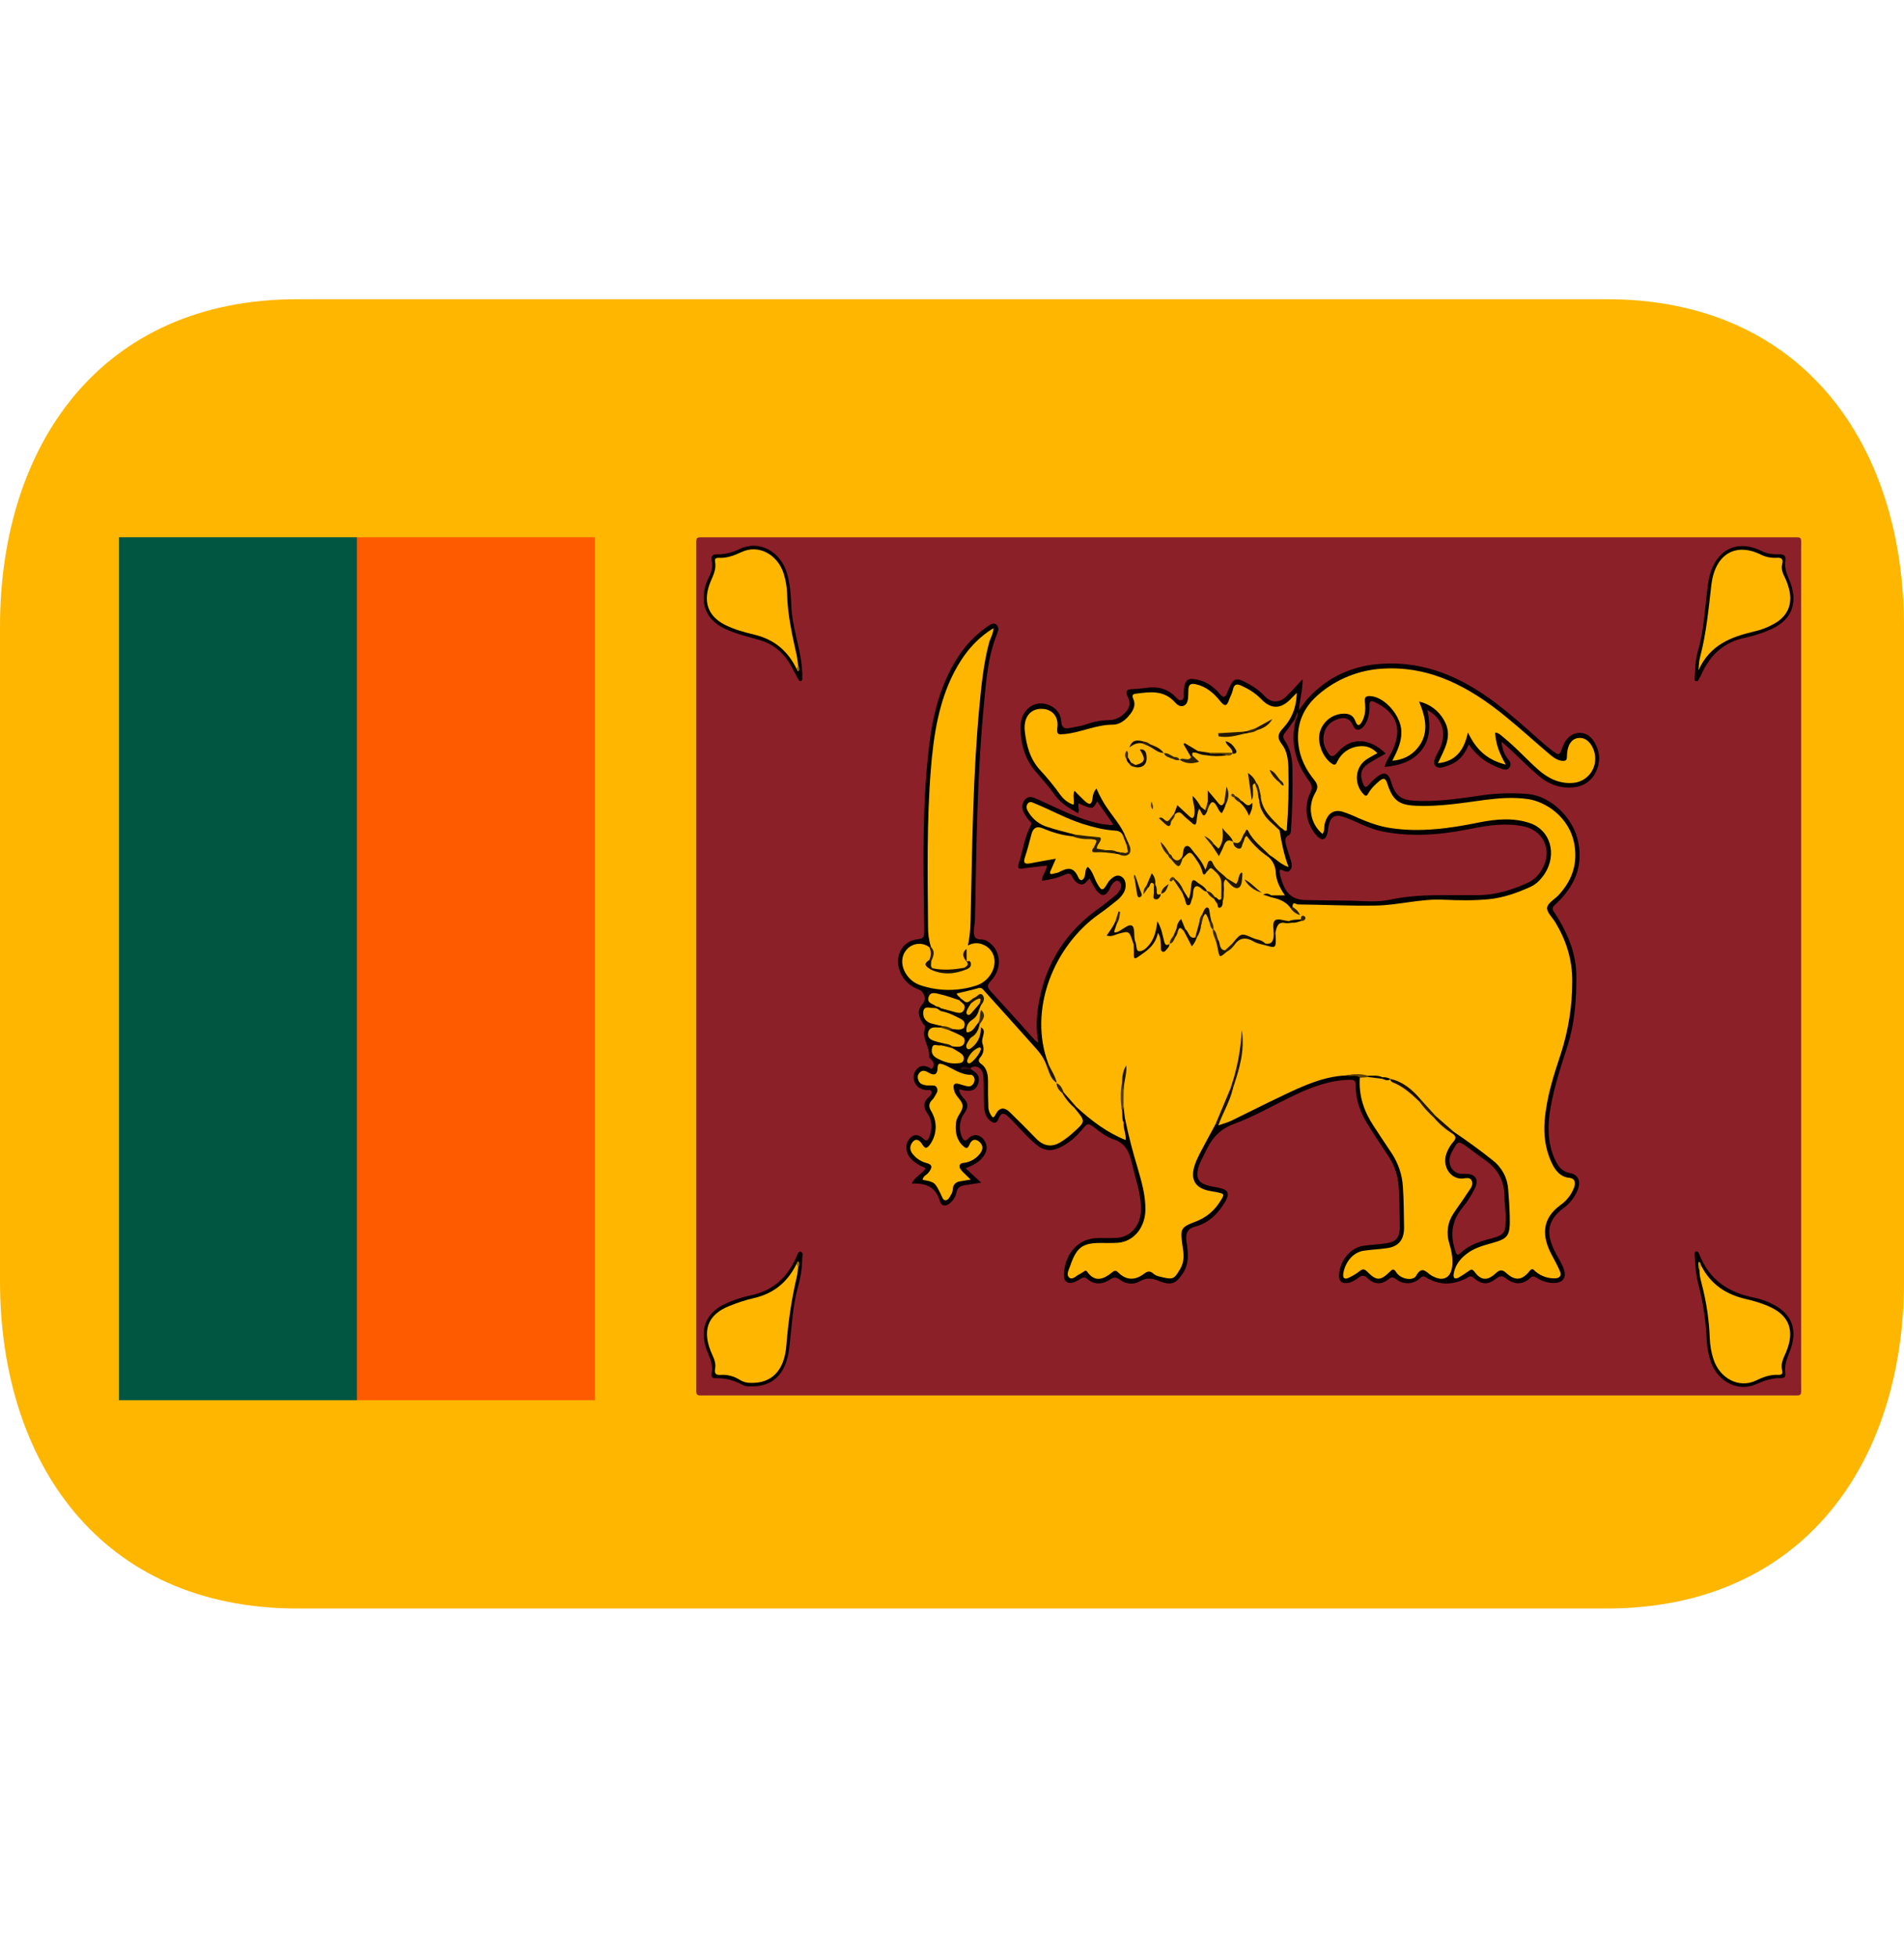 <svg width="36" height="37" viewBox="0 0 36 37" fill="none" xmlns="http://www.w3.org/2000/svg">
<path d="M36 24.219C36 27.636 34.103 30.406 30.375 30.406H5.625C1.897 30.406 0 27.636 0 24.219V11.844C0 8.426 1.897 5.656 5.625 5.656H30.375C34.103 5.656 36 8.426 36 11.844V24.219Z" fill="#FEB600"/>
<path fill-rule="evenodd" clip-rule="evenodd" d="M23.61 26.378H13.357C13.141 26.378 13.163 26.401 13.163 26.156C13.162 20.896 13.162 15.639 13.163 10.378C13.163 10.132 13.141 10.157 13.357 10.157C20.192 10.156 27.027 10.156 33.862 10.157C34.084 10.157 34.055 10.132 34.055 10.378V26.156C34.055 26.402 34.084 26.378 33.862 26.378H23.61Z" fill="#8C2029"/>
<path fill-rule="evenodd" clip-rule="evenodd" d="M18.357 20.213C18.454 20.269 18.543 20.334 18.497 20.482C18.457 20.602 18.362 20.643 18.214 20.609C18.194 20.602 18.173 20.598 18.136 20.59C18.14 20.673 18.186 20.723 18.228 20.768C18.308 20.856 18.31 20.938 18.24 21.034C18.193 21.097 18.163 21.171 18.152 21.248C18.142 21.326 18.152 21.404 18.181 21.477C18.21 21.547 18.238 21.597 18.318 21.515C18.401 21.427 18.523 21.443 18.596 21.537C18.676 21.64 18.673 21.75 18.599 21.854C18.516 21.974 18.394 22.027 18.258 22.085C18.356 22.174 18.441 22.254 18.553 22.356L18.235 22.406C18.161 22.418 18.101 22.445 18.083 22.544C18.068 22.616 18.03 22.682 17.975 22.731C17.899 22.807 17.804 22.814 17.773 22.71C17.688 22.414 17.486 22.368 17.239 22.371C17.308 22.235 17.43 22.196 17.504 22.083C17.39 22.036 17.286 21.979 17.205 21.882C17.122 21.78 17.112 21.634 17.187 21.537C17.27 21.429 17.368 21.438 17.459 21.525C17.518 21.583 17.548 21.555 17.57 21.494C17.63 21.34 17.63 21.181 17.536 21.048C17.454 20.932 17.453 20.841 17.554 20.745C17.583 20.718 17.628 20.681 17.612 20.634C17.595 20.585 17.54 20.613 17.503 20.606C17.404 20.587 17.319 20.548 17.285 20.431C17.272 20.393 17.271 20.352 17.28 20.313C17.289 20.273 17.308 20.237 17.336 20.208C17.392 20.144 17.462 20.142 17.536 20.165C17.571 20.174 17.612 20.234 17.642 20.177C17.669 20.125 17.654 20.071 17.608 20.03C17.59 20.017 17.565 19.99 17.566 19.972C17.584 19.788 17.425 19.635 17.486 19.444C17.505 19.389 17.465 19.375 17.446 19.343C17.373 19.222 17.327 19.108 17.445 18.979C17.521 18.893 17.477 18.747 17.375 18.707C17.294 18.679 17.22 18.634 17.157 18.574C17.095 18.515 17.047 18.443 17.016 18.363C16.902 18.077 17.061 17.782 17.354 17.754C17.451 17.743 17.476 17.724 17.475 17.606C17.461 16.422 17.426 15.235 17.573 14.055C17.644 13.481 17.789 12.938 18.089 12.457C18.252 12.196 18.455 11.985 18.7 11.823C18.749 11.79 18.8 11.765 18.848 11.816C18.89 11.861 18.877 11.919 18.856 11.973C18.678 12.403 18.646 12.869 18.602 13.333C18.476 14.653 18.462 15.98 18.436 17.304C18.436 17.335 18.436 17.365 18.434 17.396C18.429 17.491 18.398 17.595 18.422 17.682C18.449 17.789 18.568 17.739 18.643 17.778C18.922 17.925 18.974 18.286 18.735 18.544C18.658 18.623 18.661 18.66 18.733 18.739C19.014 19.044 19.292 19.356 19.57 19.665C19.582 19.677 19.598 19.686 19.631 19.711C19.566 19.324 19.619 18.973 19.718 18.628C19.902 18.006 20.265 17.542 20.749 17.19C20.867 17.106 20.981 17.017 21.093 16.923C21.127 16.896 21.154 16.862 21.175 16.824C21.204 16.773 21.212 16.715 21.169 16.671C21.121 16.62 21.076 16.662 21.04 16.7C21.012 16.732 20.995 16.773 20.976 16.812C20.915 16.936 20.838 16.952 20.751 16.854C20.718 16.818 20.693 16.776 20.669 16.733C20.646 16.696 20.629 16.655 20.602 16.604C20.546 16.656 20.509 16.737 20.425 16.715C20.352 16.697 20.309 16.638 20.274 16.573C20.239 16.503 20.198 16.506 20.14 16.532C20.002 16.595 19.858 16.628 19.699 16.65C19.704 16.538 19.787 16.468 19.796 16.362C19.638 16.381 19.482 16.396 19.328 16.419C19.256 16.43 19.234 16.401 19.261 16.327C19.34 16.09 19.368 15.835 19.484 15.614C19.504 15.574 19.503 15.552 19.475 15.524C19.454 15.504 19.435 15.482 19.418 15.459C19.356 15.364 19.288 15.263 19.36 15.142C19.435 15.021 19.536 15.072 19.628 15.113C20.012 15.286 20.389 15.486 20.8 15.57C20.861 15.582 20.924 15.588 20.987 15.595C21.003 15.598 21.019 15.592 21.052 15.588C20.943 15.434 20.846 15.292 20.746 15.148C20.661 15.302 20.661 15.302 20.396 15.187C20.369 15.243 20.42 15.305 20.384 15.374C20.226 15.277 20.065 15.198 19.948 15.033C19.833 14.87 19.702 14.724 19.573 14.575C19.374 14.341 19.297 14.053 19.297 13.743C19.295 13.392 19.601 13.194 19.881 13.351C19.934 13.378 19.978 13.418 20.011 13.468C20.043 13.517 20.062 13.574 20.065 13.633C20.073 13.764 20.134 13.78 20.225 13.762C20.328 13.74 20.431 13.729 20.53 13.695C20.669 13.645 20.809 13.616 20.952 13.614C21.064 13.615 21.171 13.572 21.252 13.494C21.343 13.409 21.394 13.312 21.326 13.178C21.269 13.066 21.305 13.027 21.412 13.026C21.519 13.025 21.626 13.006 21.734 12.996C21.917 12.98 22.081 13.027 22.222 13.168C22.257 13.204 22.296 13.259 22.35 13.229C22.395 13.202 22.38 13.14 22.382 13.089C22.395 12.845 22.452 12.799 22.664 12.854C22.825 12.892 22.956 12.989 23.065 13.12C23.137 13.203 23.171 13.18 23.206 13.088C23.323 12.799 23.354 12.79 23.611 12.93C23.721 12.989 23.823 13.063 23.911 13.159C24.031 13.287 24.184 13.293 24.31 13.174C24.413 13.074 24.508 12.968 24.628 12.841C24.632 13.043 24.578 13.213 24.557 13.427C24.628 13.334 24.671 13.266 24.725 13.207C25.118 12.778 25.594 12.578 26.137 12.547C26.933 12.499 27.629 12.796 28.279 13.288C28.563 13.502 28.831 13.74 29.098 13.98C29.177 14.049 29.255 14.116 29.338 14.18C29.487 14.291 29.483 14.287 29.551 14.105C29.602 13.971 29.692 13.88 29.822 13.857C29.955 13.838 30.062 13.896 30.138 14.016C30.242 14.181 30.268 14.362 30.193 14.547C30.16 14.641 30.099 14.723 30.019 14.783C29.939 14.843 29.844 14.877 29.744 14.883C29.494 14.908 29.269 14.822 29.075 14.651C28.914 14.513 28.763 14.361 28.608 14.216C28.538 14.149 28.465 14.084 28.391 14.021C28.402 14.167 28.446 14.265 28.517 14.352C28.552 14.394 28.579 14.441 28.545 14.5C28.511 14.554 28.463 14.556 28.412 14.539C28.164 14.459 27.947 14.326 27.771 14.071C27.698 14.258 27.586 14.39 27.424 14.455C27.363 14.476 27.304 14.504 27.243 14.51C27.133 14.522 27.087 14.436 27.136 14.326C27.168 14.254 27.212 14.187 27.24 14.113C27.352 13.823 27.263 13.57 26.989 13.424C27.049 13.712 27.049 13.986 26.855 14.208C26.673 14.413 26.439 14.472 26.18 14.498C26.211 14.375 26.278 14.292 26.324 14.196C26.546 13.724 26.356 13.44 25.981 13.266C25.91 13.236 25.891 13.266 25.894 13.341C25.897 13.476 25.874 13.605 25.8 13.712C25.73 13.812 25.631 13.825 25.589 13.727C25.528 13.582 25.434 13.553 25.314 13.587C25.181 13.628 25.072 13.708 25.035 13.866C25.009 13.965 25.021 14.07 25.07 14.161C25.154 14.324 25.196 14.334 25.31 14.203C25.548 13.934 25.905 13.948 26.2 14.245C26.086 14.311 25.972 14.369 25.864 14.441C25.731 14.529 25.707 14.647 25.769 14.805C25.797 14.879 25.823 14.904 25.882 14.832C25.932 14.775 25.988 14.723 26.047 14.676C26.173 14.582 26.256 14.617 26.302 14.778C26.38 15.038 26.484 15.12 26.735 15.136C27.183 15.163 27.623 15.09 28.066 15.028C28.343 14.991 28.623 14.986 28.901 15.011C29.294 15.046 29.708 15.419 29.822 15.843C29.948 16.316 29.799 16.695 29.492 17.016C29.459 17.05 29.424 17.083 29.389 17.115C29.351 17.151 29.348 17.187 29.378 17.232C29.411 17.281 29.442 17.331 29.473 17.381C29.665 17.706 29.802 18.049 29.805 18.454C29.806 18.904 29.774 19.341 29.639 19.769C29.515 20.155 29.386 20.538 29.316 20.944C29.26 21.267 29.258 21.587 29.389 21.894C29.449 22.036 29.53 22.148 29.683 22.174C29.843 22.204 29.896 22.329 29.828 22.499C29.771 22.64 29.676 22.754 29.562 22.838C29.214 23.094 29.244 23.371 29.424 23.706C29.475 23.797 29.53 23.887 29.566 23.983C29.623 24.14 29.561 24.239 29.411 24.251C29.282 24.258 29.154 24.222 29.047 24.15C29.003 24.121 28.974 24.12 28.932 24.159C28.781 24.299 28.622 24.28 28.47 24.163C28.405 24.112 28.36 24.115 28.294 24.166C28.131 24.294 28.019 24.289 27.853 24.148C27.8 24.107 27.773 24.137 27.734 24.159C27.484 24.289 27.233 24.304 26.983 24.159C26.938 24.132 26.907 24.106 26.854 24.159C26.795 24.216 26.718 24.251 26.635 24.256C26.553 24.261 26.472 24.237 26.406 24.187C26.35 24.144 26.315 24.13 26.255 24.18C26.124 24.289 25.982 24.282 25.858 24.163C25.794 24.099 25.747 24.106 25.683 24.155C25.615 24.205 25.543 24.251 25.458 24.255C25.355 24.259 25.307 24.205 25.318 24.088C25.338 23.828 25.534 23.59 25.765 23.552C25.916 23.529 26.069 23.524 26.221 23.501C26.406 23.472 26.471 23.382 26.466 23.179C26.46 22.925 26.466 22.674 26.444 22.42C26.431 22.23 26.372 22.047 26.271 21.885C26.134 21.676 25.994 21.472 25.863 21.259C25.723 21.036 25.63 20.791 25.633 20.511C25.633 20.413 25.59 20.412 25.521 20.412C25.154 20.416 24.813 20.544 24.479 20.701C24.093 20.883 23.72 21.105 23.323 21.249C23.057 21.348 22.905 21.526 22.787 21.785C22.741 21.883 22.684 21.975 22.655 22.083C22.612 22.259 22.655 22.352 22.814 22.403C22.901 22.43 22.991 22.439 23.079 22.461C23.226 22.497 23.25 22.569 23.17 22.708C23.032 22.945 22.85 23.121 22.6 23.186C22.449 23.225 22.409 23.32 22.435 23.482C22.47 23.693 22.486 23.897 22.353 24.088C22.229 24.264 22.149 24.309 21.901 24.21C21.774 24.16 21.676 24.149 21.552 24.22C21.427 24.293 21.284 24.274 21.165 24.184C21.104 24.138 21.059 24.142 20.996 24.183C20.851 24.278 20.697 24.297 20.554 24.174C20.515 24.139 20.483 24.144 20.444 24.166C20.398 24.197 20.349 24.223 20.298 24.242C20.176 24.28 20.103 24.21 20.115 24.07C20.147 23.671 20.406 23.405 20.761 23.403C20.879 23.403 20.996 23.406 21.111 23.4C21.376 23.387 21.567 23.166 21.573 22.872C21.578 22.565 21.469 22.289 21.404 21.998C21.355 21.77 21.273 21.606 21.048 21.534C20.906 21.489 20.777 21.378 20.65 21.284C20.582 21.235 20.55 21.243 20.496 21.311C20.36 21.48 20.203 21.623 20.009 21.705C19.86 21.769 19.727 21.746 19.601 21.643C19.414 21.492 19.26 21.299 19.086 21.129C19.001 21.046 18.933 21.001 18.875 21.16C18.843 21.248 18.777 21.232 18.719 21.183C18.625 21.106 18.608 20.992 18.604 20.873C18.599 20.705 18.604 20.538 18.596 20.372C18.587 20.202 18.482 20.121 18.359 20.182C18.356 20.185 18.352 20.188 18.348 20.19C18.344 20.192 18.339 20.194 18.335 20.193C18.276 20.197 18.218 20.182 18.169 20.184C18.224 20.196 18.295 20.18 18.357 20.211" fill="black"/>
<path fill-rule="evenodd" clip-rule="evenodd" d="M32.051 12.691C32.051 12.554 32.071 12.418 32.109 12.286C32.227 11.875 32.235 11.442 32.297 11.019C32.387 10.417 32.815 10.171 33.309 10.417C33.419 10.471 33.536 10.481 33.654 10.479C33.734 10.478 33.772 10.508 33.757 10.603C33.738 10.73 33.779 10.839 33.827 10.95C34.006 11.373 33.895 11.698 33.511 11.885C33.337 11.964 33.155 12.024 32.968 12.062C32.603 12.144 32.339 12.371 32.173 12.741C32.162 12.764 32.152 12.789 32.137 12.808C32.118 12.836 32.111 12.896 32.063 12.874C32.025 12.859 32.044 12.813 32.044 12.779C32.046 12.751 32.05 12.721 32.051 12.691ZM32.051 23.831L32.043 23.741C32.041 23.711 32.031 23.674 32.06 23.66C32.101 23.639 32.118 23.683 32.13 23.711C32.33 24.223 32.712 24.439 33.174 24.531C33.303 24.558 33.426 24.603 33.545 24.668C33.887 24.849 33.994 25.15 33.842 25.542C33.791 25.676 33.733 25.804 33.756 25.958C33.769 26.034 33.725 26.053 33.667 26.051C33.502 26.049 33.352 26.1 33.199 26.168C32.865 26.317 32.486 26.123 32.35 25.751C32.303 25.618 32.276 25.479 32.27 25.337C32.256 24.995 32.207 24.655 32.123 24.322C32.079 24.162 32.055 23.997 32.051 23.831ZM14.231 26.208C14.168 26.206 14.104 26.214 14.045 26.183C13.887 26.092 13.707 26.046 13.524 26.052C13.464 26.055 13.445 26.02 13.457 25.957C13.484 25.819 13.439 25.704 13.387 25.582C13.208 25.165 13.325 24.829 13.705 24.65C13.863 24.575 14.029 24.521 14.196 24.486C14.59 24.404 14.879 24.17 15.056 23.764C15.076 23.724 15.091 23.648 15.142 23.662C15.196 23.678 15.168 23.749 15.168 23.796C15.165 23.977 15.137 24.157 15.087 24.331C14.982 24.707 14.97 25.097 14.923 25.482C14.866 25.96 14.629 26.202 14.231 26.208ZM15.169 12.713C15.169 12.755 15.171 12.78 15.169 12.806C15.169 12.831 15.175 12.86 15.15 12.87C15.116 12.887 15.103 12.855 15.088 12.831L14.977 12.623C14.835 12.353 14.633 12.176 14.361 12.099C14.139 12.034 13.914 11.984 13.701 11.883C13.418 11.748 13.28 11.519 13.308 11.233C13.318 11.121 13.35 11.015 13.4 10.919C13.453 10.818 13.482 10.716 13.458 10.602C13.438 10.503 13.477 10.478 13.557 10.479C13.707 10.481 13.847 10.446 13.988 10.377C14.347 10.201 14.759 10.421 14.88 10.836C14.939 11.035 14.954 11.243 14.962 11.45C14.975 11.829 15.11 12.178 15.155 12.549C15.161 12.607 15.166 12.669 15.169 12.713Z" fill="#030100"/>
<path fill-rule="evenodd" clip-rule="evenodd" d="M18.357 20.213H18.148C18.22 20.116 18.293 20.201 18.359 20.185C18.357 20.194 18.357 20.202 18.357 20.213Z" fill="#340C0F"/>
<path fill-rule="evenodd" clip-rule="evenodd" d="M19.823 20.113C19.433 19.09 19.924 17.884 20.782 17.278C20.906 17.192 21.022 17.099 21.14 17.004C21.179 16.969 21.213 16.929 21.241 16.884C21.305 16.784 21.296 16.64 21.22 16.583C21.13 16.514 21.056 16.571 20.988 16.633C20.968 16.655 20.951 16.678 20.937 16.703C20.851 16.849 20.827 16.847 20.743 16.698C20.686 16.597 20.662 16.472 20.57 16.387C20.514 16.427 20.527 16.493 20.514 16.547C20.491 16.646 20.425 16.671 20.387 16.583C20.294 16.369 20.169 16.408 20.023 16.487C19.993 16.503 19.955 16.504 19.919 16.515C19.845 16.538 19.839 16.507 19.872 16.442C19.9 16.379 19.927 16.316 19.964 16.232C19.788 16.263 19.632 16.29 19.476 16.32C19.366 16.342 19.343 16.305 19.384 16.189C19.43 16.052 19.464 15.911 19.502 15.77C19.534 15.647 19.603 15.612 19.709 15.656C19.891 15.732 20.076 15.789 20.27 15.808C20.381 15.793 20.491 15.794 20.601 15.819C20.761 15.829 20.767 15.836 20.762 15.996C20.772 16.067 20.823 16.064 20.865 16.061C20.933 16.058 20.999 16.076 21.063 16.09L21.137 16.095C21.189 16.11 21.244 16.14 21.288 16.071C21.315 16.031 21.312 15.99 21.292 15.949C21.269 15.893 21.244 15.836 21.262 15.771C21.183 15.599 21.063 15.46 20.958 15.31C20.868 15.184 20.792 15.048 20.731 14.905C20.688 14.955 20.663 15.017 20.658 15.082C20.642 15.243 20.578 15.203 20.504 15.135C20.443 15.079 20.385 15.018 20.317 14.949C20.276 15.038 20.319 15.125 20.298 15.213C20.201 15.18 20.116 15.117 20.055 15.034C19.935 14.866 19.804 14.705 19.663 14.554C19.477 14.351 19.407 14.095 19.376 13.821C19.346 13.546 19.497 13.377 19.733 13.402C19.905 13.42 20.018 13.555 19.992 13.75C19.976 13.894 20.013 13.885 20.119 13.877C20.431 13.851 20.718 13.699 21.035 13.699C21.166 13.701 21.281 13.616 21.37 13.499C21.436 13.412 21.477 13.322 21.427 13.209C21.396 13.142 21.421 13.119 21.477 13.113C21.739 13.08 22 13.037 22.216 13.276C22.262 13.329 22.328 13.376 22.399 13.332C22.458 13.294 22.463 13.215 22.466 13.145C22.467 13.114 22.469 13.084 22.469 13.052C22.469 12.948 22.505 12.912 22.604 12.933C22.802 12.974 22.95 13.1 23.077 13.261C23.155 13.359 23.199 13.349 23.238 13.231C23.258 13.171 23.295 13.114 23.308 13.051C23.329 12.937 23.378 12.919 23.468 12.96C23.607 13.023 23.736 13.101 23.847 13.217C24.029 13.406 24.21 13.407 24.395 13.223L24.518 13.097C24.514 13.378 24.419 13.594 24.258 13.767C24.156 13.875 24.144 13.95 24.24 14.073C24.333 14.193 24.356 14.354 24.36 14.511C24.37 14.908 24.36 15.302 24.329 15.698C24.279 15.724 24.262 15.66 24.225 15.653C24.011 15.525 23.859 15.344 23.819 15.062C23.817 15.02 23.809 14.978 23.796 14.938C23.784 14.89 23.762 14.848 23.745 14.802C23.672 14.775 23.672 14.775 23.66 14.874C23.655 14.893 23.677 14.874 23.66 14.875C23.657 14.809 23.671 14.768 23.74 14.795C23.765 14.847 23.786 14.901 23.802 14.955C23.819 15.003 23.812 15.057 23.832 15.103C23.853 15.31 23.968 15.449 24.103 15.567C24.143 15.603 24.184 15.63 24.193 15.691C24.229 15.92 24.274 16.148 24.363 16.39C24.21 16.34 24.121 16.229 24.01 16.169C23.867 16.102 23.766 15.977 23.659 15.863C23.627 15.831 23.614 15.771 23.556 15.785C23.521 15.812 23.508 15.857 23.491 15.896C23.443 16.001 23.388 16.003 23.321 15.916C23.298 15.894 23.273 15.873 23.247 15.853C23.204 15.817 23.164 15.806 23.152 15.889C23.149 15.914 23.133 15.934 23.122 15.954C23.056 16.094 23.056 16.094 22.945 15.977C22.935 15.969 22.928 15.959 22.92 15.95C22.907 15.938 22.928 15.942 22.911 15.939C22.903 15.939 22.907 15.935 22.917 15.945C22.924 15.956 22.933 15.966 22.942 15.976C23.052 16.098 23.052 16.098 23.12 15.958C23.191 15.817 23.197 15.816 23.317 15.911C23.422 16.018 23.422 16.016 23.496 15.883C23.518 15.847 23.525 15.797 23.573 15.787C23.709 15.923 23.857 16.046 23.98 16.197C24.023 16.234 24.057 16.279 24.081 16.329C24.106 16.38 24.119 16.435 24.121 16.491C24.13 16.648 24.198 16.784 24.295 16.926H24.038C24.015 16.919 23.996 16.915 24.007 16.953C24.157 16.989 24.308 17.025 24.409 17.175C24.439 17.187 24.45 17.179 24.439 17.142C24.436 17.028 24.51 17.097 24.539 17.097C25.035 17.101 25.53 17.128 26.025 17.118C26.451 17.109 26.87 16.985 27.302 17.008C27.584 17.021 27.87 17.025 28.151 16.998C28.423 16.971 28.68 16.88 28.932 16.767C29.046 16.716 29.136 16.625 29.21 16.511C29.442 16.145 29.314 15.694 28.932 15.561C28.61 15.451 28.28 15.484 27.955 15.549C27.408 15.66 26.862 15.736 26.305 15.655C26.088 15.625 25.885 15.55 25.683 15.464C25.588 15.419 25.491 15.379 25.391 15.346C25.215 15.293 25.096 15.378 25.046 15.577C25.031 15.639 25.05 15.71 25.005 15.764C24.894 15.672 24.819 15.544 24.794 15.402C24.768 15.259 24.795 15.113 24.868 14.988C24.926 14.888 24.919 14.831 24.85 14.745C24.697 14.555 24.581 14.338 24.55 14.077C24.503 13.675 24.654 13.366 24.93 13.128C25.272 12.833 25.703 12.661 26.155 12.639C27.042 12.588 27.784 12.984 28.474 13.55C28.752 13.777 29.016 14.019 29.29 14.25C29.364 14.313 29.444 14.376 29.543 14.383C29.593 14.385 29.627 14.38 29.627 14.303C29.629 14.063 29.733 13.932 29.899 13.951C30.052 13.965 30.18 14.178 30.16 14.385C30.151 14.493 30.103 14.594 30.026 14.67C29.949 14.746 29.847 14.792 29.739 14.8C29.488 14.819 29.271 14.717 29.079 14.545C28.854 14.345 28.649 14.114 28.413 13.927C28.373 13.895 28.337 13.852 28.27 13.849C28.28 14.067 28.354 14.251 28.472 14.454C28.147 14.373 27.919 14.197 27.755 13.845C27.68 14.198 27.51 14.396 27.187 14.427C27.311 14.158 27.478 13.91 27.299 13.608C27.25 13.521 27.183 13.445 27.102 13.385C27.022 13.326 26.93 13.284 26.832 13.262C26.959 13.568 27.026 13.869 26.803 14.14C26.68 14.289 26.523 14.364 26.325 14.381C26.419 14.197 26.5 14.032 26.497 13.828C26.488 13.52 26.172 13.164 25.898 13.158C25.814 13.154 25.796 13.197 25.807 13.277C25.823 13.401 25.814 13.52 25.758 13.63C25.719 13.701 25.673 13.755 25.628 13.635C25.586 13.516 25.501 13.488 25.401 13.491C25.297 13.494 25.196 13.531 25.115 13.597C25.033 13.664 24.976 13.754 24.951 13.856C24.907 14.064 25.018 14.329 25.189 14.44C25.258 14.484 25.27 14.419 25.29 14.384C25.328 14.309 25.384 14.244 25.454 14.195C25.524 14.147 25.605 14.117 25.689 14.108C25.819 14.09 25.936 14.127 26.043 14.237C25.968 14.28 25.899 14.315 25.834 14.358C25.616 14.504 25.594 14.826 25.786 15.018C25.827 15.058 25.846 15.044 25.869 15.002C25.925 14.902 26.004 14.826 26.087 14.758C26.154 14.704 26.197 14.706 26.228 14.804C26.332 15.129 26.449 15.216 26.762 15.231C27.202 15.252 27.634 15.181 28.067 15.122C28.339 15.087 28.615 15.065 28.889 15.105C29.205 15.15 29.683 15.43 29.771 15.981C29.831 16.36 29.706 16.665 29.467 16.922C29.392 17.003 29.261 17.07 29.252 17.159C29.242 17.243 29.354 17.345 29.412 17.442C29.611 17.776 29.729 18.134 29.727 18.548C29.728 19.017 29.654 19.483 29.508 19.929C29.373 20.336 29.241 20.746 29.206 21.185C29.184 21.452 29.218 21.709 29.325 21.952C29.397 22.116 29.494 22.248 29.675 22.265C29.782 22.277 29.794 22.357 29.76 22.453C29.709 22.585 29.62 22.699 29.504 22.78C29.141 23.044 29.15 23.381 29.352 23.745C29.401 23.836 29.45 23.928 29.491 24.022C29.531 24.111 29.494 24.158 29.412 24.164C29.273 24.171 29.137 24.125 29.032 24.035C29 24.008 28.974 23.959 28.923 24.024C28.783 24.202 28.65 24.219 28.482 24.066C28.405 23.997 28.358 23.997 28.282 24.068C28.12 24.218 28.001 24.206 27.878 24.039C27.833 23.981 27.809 23.998 27.768 24.028C27.708 24.07 27.646 24.112 27.582 24.148C27.502 24.192 27.469 24.157 27.488 24.063C27.521 23.905 27.611 23.795 27.724 23.707C27.867 23.593 28.035 23.547 28.2 23.501C28.52 23.413 28.555 23.366 28.546 22.991C28.542 22.819 28.529 22.646 28.516 22.477C28.508 22.371 28.479 22.268 28.428 22.175C28.378 22.081 28.309 22 28.225 21.935C27.988 21.746 27.743 21.567 27.491 21.398C27.332 21.363 27.234 21.227 27.115 21.127C27.033 21.016 26.94 20.912 26.839 20.818C26.68 20.652 26.511 20.503 26.291 20.445C26.279 20.443 26.267 20.439 26.255 20.434C26.211 20.414 26.164 20.413 26.118 20.406C26.032 20.377 25.946 20.388 25.86 20.375C25.73 20.333 25.597 20.295 25.459 20.329C25.03 20.345 24.64 20.525 24.252 20.71C23.925 20.865 23.605 21.029 23.28 21.186C23.2 21.223 23.119 21.245 23.036 21.273C23.01 21.218 23.05 21.179 23.067 21.138C23.15 20.951 23.231 20.763 23.292 20.565C23.419 20.225 23.486 19.865 23.491 19.502C23.486 19.857 23.422 20.209 23.302 20.544C23.237 20.74 23.161 20.932 23.074 21.119C23.051 21.17 23.035 21.224 22.985 21.247C22.883 21.438 22.777 21.627 22.678 21.818C22.64 21.894 22.605 21.971 22.581 22.051C22.516 22.278 22.585 22.426 22.791 22.492C22.86 22.515 22.931 22.52 23.001 22.535C23.157 22.566 23.158 22.573 23.069 22.712C22.965 22.881 22.81 23.012 22.625 23.085C22.31 23.206 22.31 23.215 22.365 23.599C22.387 23.738 22.387 23.865 22.313 23.99C22.203 24.176 22.178 24.191 21.98 24.144C21.918 24.13 21.853 24.119 21.804 24.073C21.743 24.019 21.693 24.031 21.635 24.076C21.467 24.203 21.299 24.21 21.142 24.053C21.106 24.016 21.081 24.012 21.037 24.045C20.876 24.175 20.712 24.258 20.554 24.038C20.537 24.012 20.518 24.017 20.497 24.034C20.466 24.053 20.436 24.076 20.403 24.091C20.338 24.122 20.272 24.207 20.21 24.144C20.157 24.089 20.21 24 20.234 23.931C20.352 23.583 20.464 23.497 20.802 23.496C20.912 23.496 21.025 23.5 21.139 23.492C21.43 23.471 21.647 23.21 21.656 22.885C21.664 22.601 21.583 22.334 21.508 22.072C21.416 21.77 21.337 21.464 21.273 21.155C21.236 21.077 21.229 20.993 21.221 20.906V20.629C21.215 20.476 21.273 20.329 21.277 20.203C21.27 20.275 21.251 20.372 21.235 20.468C21.216 20.646 21.218 20.823 21.233 20.998C21.255 21.071 21.233 21.15 21.247 21.222C21.235 21.329 21.29 21.425 21.286 21.551C20.935 21.413 20.642 21.189 20.365 20.938C20.233 20.9 20.165 20.779 20.086 20.669C20.045 20.61 20.007 20.547 19.954 20.502C19.947 20.49 19.942 20.477 19.939 20.463C19.907 20.342 19.799 20.254 19.821 20.112" fill="#FEB600"/>
<path fill-rule="evenodd" clip-rule="evenodd" d="M24.497 13.616C24.392 14.05 24.501 14.427 24.75 14.761C24.807 14.837 24.817 14.892 24.774 14.985C24.711 15.119 24.689 15.269 24.712 15.415C24.735 15.561 24.802 15.697 24.904 15.804C24.995 15.902 25.068 15.879 25.1 15.745C25.107 15.722 25.108 15.694 25.111 15.669C25.145 15.436 25.228 15.378 25.431 15.451C25.664 15.538 25.887 15.667 26.133 15.716C26.695 15.829 27.254 15.781 27.809 15.667C28.136 15.6 28.461 15.554 28.788 15.617C29.053 15.667 29.217 15.844 29.241 16.083C29.262 16.309 29.114 16.58 28.897 16.682C28.595 16.822 28.284 16.918 27.954 16.921C27.755 16.924 27.557 16.922 27.359 16.921C26.995 16.921 26.633 16.93 26.271 17.009C26.027 17.061 25.775 17.03 25.529 17.026C25.251 17.024 24.972 17.019 24.692 17.014C24.442 17.009 24.31 16.901 24.229 16.63C24.21 16.571 24.188 16.507 24.199 16.438C24.27 16.443 24.334 16.519 24.394 16.447C24.454 16.373 24.411 16.291 24.392 16.217C24.37 16.14 24.341 16.065 24.321 15.988C24.301 15.91 24.276 15.832 24.37 15.786C24.412 15.765 24.406 15.707 24.411 15.663C24.437 15.277 24.444 14.892 24.436 14.509C24.432 14.328 24.397 14.153 24.297 14.008C24.254 13.947 24.251 13.901 24.303 13.841C24.362 13.772 24.412 13.692 24.465 13.618C24.475 13.607 24.487 13.607 24.497 13.616Z" fill="#8C2029"/>
<path fill-rule="evenodd" clip-rule="evenodd" d="M17.601 17.902C17.563 17.777 17.545 17.646 17.547 17.515C17.539 16.529 17.521 15.54 17.599 14.555C17.65 13.91 17.746 13.279 18.039 12.71C18.219 12.362 18.454 12.076 18.785 11.874C18.78 11.984 18.726 12.06 18.702 12.148C18.598 12.537 18.557 12.938 18.519 13.341C18.398 14.633 18.383 15.93 18.355 17.226C18.351 17.443 18.348 17.66 18.301 17.872C18.308 17.885 18.312 17.899 18.314 17.913C18.314 17.928 18.312 17.942 18.307 17.956C18.26 18.02 18.274 18.083 18.313 18.144C18.317 18.161 18.32 18.176 18.325 18.192C18.339 18.278 18.295 18.317 18.229 18.339C18.026 18.379 17.822 18.404 17.619 18.337C17.57 18.311 17.559 18.263 17.559 18.208C17.586 18.109 17.6 18.006 17.601 17.902ZM26.289 20.394H26.285C26.489 20.498 26.688 20.615 26.847 20.797C26.939 20.902 27.03 21.005 27.124 21.109C27.23 21.226 27.366 21.3 27.462 21.427C27.516 21.469 27.545 21.508 27.484 21.578C27.425 21.643 27.38 21.719 27.35 21.802C27.267 22.03 27.404 22.266 27.62 22.279C27.691 22.284 27.794 22.233 27.829 22.326C27.865 22.416 27.781 22.491 27.736 22.566C27.655 22.693 27.564 22.812 27.482 22.938C27.427 23.019 27.391 23.112 27.377 23.209C27.363 23.306 27.371 23.405 27.401 23.498C27.441 23.634 27.472 23.771 27.46 23.916C27.442 24.13 27.318 24.221 27.14 24.148C27.101 24.133 27.064 24.113 27.03 24.088C26.942 24.013 26.869 23.95 26.779 24.112C26.717 24.225 26.481 24.18 26.4 24.051C26.356 23.979 26.332 23.988 26.279 24.039C26.1 24.215 26.026 24.215 25.851 24.039C25.802 23.989 25.767 23.982 25.714 24.024C25.648 24.076 25.576 24.119 25.5 24.154C25.43 24.187 25.38 24.174 25.401 24.057C25.443 23.844 25.59 23.672 25.782 23.643C25.933 23.62 26.087 23.616 26.239 23.592C26.453 23.558 26.553 23.425 26.547 23.188C26.542 22.939 26.543 22.692 26.526 22.445C26.514 22.214 26.44 21.992 26.313 21.8C26.197 21.626 26.08 21.452 25.966 21.276C25.79 21.006 25.687 20.713 25.711 20.372C25.763 20.314 25.824 20.337 25.882 20.349C25.964 20.346 26.046 20.354 26.127 20.377C26.18 20.376 26.234 20.401 26.289 20.394ZM19.98 20.467L19.976 20.476C20.021 20.53 20.051 20.599 20.098 20.653C20.158 20.762 20.272 20.823 20.32 20.946C20.322 20.951 20.323 20.955 20.327 20.958C20.526 21.198 20.528 21.199 20.292 21.409C20.224 21.473 20.15 21.529 20.071 21.579C19.899 21.693 19.738 21.676 19.589 21.521C19.427 21.355 19.264 21.19 19.097 21.028C18.989 20.921 18.892 20.931 18.823 21.07C18.781 21.153 18.763 21.118 18.734 21.075C18.699 21.02 18.682 20.955 18.686 20.89C18.681 20.753 18.679 20.617 18.681 20.48C18.683 20.333 18.673 20.197 18.547 20.108C18.506 20.08 18.488 20.043 18.535 19.987C18.565 19.953 18.585 19.911 18.593 19.866C18.6 19.822 18.595 19.776 18.578 19.734C18.56 19.687 18.574 19.638 18.587 19.588C18.602 19.526 18.623 19.455 18.547 19.421C18.521 19.428 18.509 19.422 18.518 19.39C18.518 19.381 18.518 19.372 18.52 19.364C18.499 19.283 18.588 19.198 18.513 19.12C18.502 19.111 18.498 19.096 18.492 19.084C18.482 19.046 18.494 19.012 18.509 18.978C18.518 18.952 18.543 18.924 18.523 18.895C18.502 18.864 18.475 18.883 18.453 18.897C18.413 18.922 18.378 18.955 18.335 18.975C18.249 19.015 18.194 18.978 18.167 18.879C18.148 18.842 18.1 18.831 18.09 18.779C18.23 18.744 18.367 18.718 18.498 18.679C18.555 18.661 18.582 18.696 18.612 18.732C18.94 19.096 19.27 19.462 19.596 19.828C19.68 19.921 19.749 20.027 19.792 20.149C19.878 20.238 19.899 20.375 19.98 20.467ZM18.353 22.298C18.28 22.31 18.235 22.319 18.192 22.325C18.096 22.334 18.016 22.367 18.012 22.501C18.009 22.53 17.999 22.559 17.981 22.583C17.956 22.631 17.929 22.689 17.877 22.689C17.827 22.688 17.812 22.623 17.792 22.582C17.674 22.346 17.677 22.346 17.444 22.302C17.455 22.226 17.521 22.212 17.556 22.166C17.637 22.063 17.627 22.011 17.511 21.983C17.416 21.957 17.331 21.903 17.268 21.828C17.197 21.752 17.192 21.663 17.257 21.586C17.327 21.503 17.396 21.564 17.437 21.632C17.502 21.739 17.54 21.695 17.593 21.622C17.653 21.533 17.687 21.428 17.691 21.32C17.694 21.212 17.666 21.106 17.611 21.013C17.553 20.919 17.557 20.858 17.629 20.787C17.646 20.77 17.66 20.751 17.671 20.729C17.699 20.679 17.744 20.63 17.715 20.565C17.687 20.503 17.63 20.522 17.581 20.518C17.555 20.518 17.527 20.52 17.501 20.515C17.441 20.504 17.384 20.484 17.362 20.412C17.345 20.362 17.351 20.31 17.391 20.273C17.444 20.22 17.5 20.243 17.553 20.274C17.657 20.336 17.727 20.328 17.729 20.171C17.731 20.12 17.753 20.097 17.799 20.112C17.807 20.116 17.817 20.116 17.826 20.118C18.002 20.186 18.156 20.319 18.354 20.317C18.395 20.317 18.443 20.375 18.422 20.444C18.403 20.507 18.358 20.546 18.298 20.535C18.24 20.526 18.184 20.504 18.127 20.489C18.034 20.463 18.015 20.515 18.038 20.603C18.038 20.61 18.041 20.612 18.042 20.617C18.07 20.735 18.199 20.802 18.2 20.907C18.202 21.01 18.091 21.094 18.076 21.217C18.056 21.394 18.084 21.548 18.213 21.666C18.26 21.708 18.298 21.72 18.328 21.641C18.372 21.53 18.451 21.52 18.525 21.591C18.604 21.667 18.58 21.755 18.512 21.828C18.442 21.909 18.346 21.963 18.24 21.98C18.205 21.985 18.16 21.985 18.146 22.027C18.133 22.076 18.169 22.113 18.196 22.144C18.242 22.191 18.289 22.235 18.353 22.298Z" fill="#FEB600"/>
<path fill-rule="evenodd" clip-rule="evenodd" d="M28.468 22.942C28.47 23.333 28.47 23.336 28.128 23.43C27.943 23.479 27.765 23.547 27.615 23.685C27.561 23.736 27.544 23.728 27.518 23.65C27.411 23.336 27.452 23.062 27.664 22.814C27.747 22.716 27.815 22.6 27.876 22.483C27.969 22.312 27.909 22.197 27.733 22.189C27.694 22.188 27.653 22.191 27.613 22.188C27.473 22.175 27.378 22.025 27.413 21.875C27.423 21.836 27.438 21.799 27.458 21.765C27.568 21.559 27.57 21.558 27.751 21.688C27.854 21.762 27.952 21.842 28.056 21.912C28.294 22.074 28.448 22.293 28.446 22.623C28.446 22.73 28.461 22.837 28.468 22.942Z" fill="#8C2029"/>
<path fill-rule="evenodd" clip-rule="evenodd" d="M18.276 17.935L18.302 17.873C18.343 17.849 18.389 17.835 18.436 17.831C18.483 17.827 18.531 17.834 18.575 17.851C18.796 17.934 18.871 18.179 18.742 18.4C18.679 18.511 18.575 18.594 18.452 18.632C18.11 18.742 17.742 18.739 17.402 18.624C17.294 18.588 17.202 18.517 17.139 18.422C17.035 18.27 17.032 18.087 17.131 17.965C17.181 17.899 17.256 17.856 17.338 17.844C17.42 17.833 17.504 17.854 17.57 17.904C17.65 17.97 17.63 18.05 17.6 18.135C17.547 18.209 17.539 18.278 17.631 18.324C17.834 18.386 18.038 18.369 18.239 18.319C18.293 18.283 18.372 18.256 18.273 18.175L18.277 18.179C18.248 18.099 18.233 18.016 18.276 17.935Z" fill="#FEB600"/>
<path fill-rule="evenodd" clip-rule="evenodd" d="M20.329 15.778C20.154 15.73 19.979 15.69 19.806 15.633C19.661 15.59 19.537 15.495 19.456 15.368C19.425 15.319 19.388 15.262 19.425 15.201C19.466 15.133 19.521 15.17 19.57 15.19C19.87 15.312 20.154 15.472 20.462 15.571C20.661 15.633 20.861 15.687 21.067 15.7C21.129 15.702 21.184 15.714 21.223 15.773C21.286 15.823 21.298 15.909 21.328 15.98C21.334 16.023 21.364 16.064 21.34 16.11C21.299 16.18 21.242 16.139 21.191 16.139C21.161 16.137 21.138 16.124 21.11 16.119C21.043 16.107 20.977 16.098 20.91 16.09C20.889 16.086 20.868 16.079 20.845 16.079C20.752 16.08 20.672 16.074 20.752 15.934C20.771 15.9 20.757 15.866 20.727 15.844C20.593 15.824 20.455 15.853 20.329 15.778Z" fill="#FDB600"/>
<path fill-rule="evenodd" clip-rule="evenodd" d="M18.227 19.426C18.159 19.485 18.082 19.457 18.007 19.452C17.943 19.431 17.864 19.484 17.813 19.396C17.745 19.379 17.674 19.365 17.606 19.346C17.508 19.318 17.444 19.237 17.456 19.129C17.471 19.006 17.57 19.055 17.641 19.054C17.663 19.054 17.684 19.057 17.708 19.059C17.749 19.041 17.787 19.06 17.825 19.07C17.949 19.094 18.061 19.162 18.177 19.205C18.273 19.242 18.288 19.327 18.227 19.426Z" fill="#FDB500"/>
<path fill-rule="evenodd" clip-rule="evenodd" d="M17.955 19.478C18.021 19.507 18.086 19.534 18.151 19.567C18.201 19.592 18.255 19.625 18.237 19.698C18.221 19.773 18.162 19.788 18.1 19.787C18.069 19.787 18.037 19.783 18.006 19.78C17.948 19.811 17.902 19.791 17.868 19.73C17.8 19.712 17.73 19.7 17.663 19.676C17.597 19.654 17.53 19.617 17.548 19.521C17.564 19.439 17.624 19.418 17.693 19.421C17.724 19.422 17.756 19.424 17.787 19.424C17.845 19.43 17.91 19.412 17.955 19.478Z" fill="#FBB400"/>
<path fill-rule="evenodd" clip-rule="evenodd" d="M17.708 19.029C17.704 19.026 17.701 19.022 17.696 19.02C17.639 18.974 17.524 18.965 17.555 18.854C17.589 18.731 17.7 18.779 17.776 18.795C17.899 18.822 18.017 18.868 18.138 18.906C18.2 18.918 18.24 18.964 18.268 19.022C18.29 19.07 18.264 19.108 18.238 19.145C18.2 19.199 18.147 19.203 18.095 19.183C17.999 19.147 17.901 19.115 17.802 19.086C17.766 19.076 17.733 19.057 17.708 19.029Z" fill="#FAB300"/>
<path fill-rule="evenodd" clip-rule="evenodd" d="M18.006 19.814C18.057 19.843 18.109 19.871 18.159 19.906C18.196 19.932 18.232 19.968 18.222 20.027C18.211 20.09 18.161 20.095 18.116 20.099C17.974 20.116 17.844 20.074 17.716 20.005C17.641 19.966 17.603 19.905 17.622 19.814C17.642 19.714 17.715 19.771 17.767 19.762C17.779 19.761 17.793 19.761 17.806 19.761C17.874 19.773 17.948 19.749 18.006 19.814Z" fill="#FCB500"/>
<path fill-rule="evenodd" clip-rule="evenodd" d="M17.789 19.059L18.045 19.129C18.115 19.145 18.194 19.175 18.231 19.079C18.268 18.984 18.178 18.958 18.138 18.906L18.167 18.879C18.219 18.9 18.254 18.978 18.323 18.932C18.344 18.918 18.357 18.93 18.371 18.945C18.382 18.973 18.386 19.002 18.383 19.032C18.433 18.998 18.468 18.938 18.529 18.951C18.549 18.962 18.563 18.974 18.547 18.999L18.513 19.086C18.537 19.151 18.534 19.207 18.478 19.257C18.401 19.33 18.34 19.424 18.276 19.512C18.261 19.483 18.244 19.453 18.227 19.424C18.258 19.349 18.232 19.298 18.173 19.266C18.049 19.199 17.925 19.137 17.788 19.113C17.774 19.095 17.773 19.078 17.789 19.059Z" fill="#070500"/>
<path fill-rule="evenodd" clip-rule="evenodd" d="M18.517 19.392L18.547 19.422C18.549 19.586 18.489 19.715 18.369 19.807C18.345 19.826 18.312 19.851 18.285 19.82C18.258 19.792 18.269 19.75 18.286 19.72C18.311 19.679 18.334 19.628 18.369 19.606C18.452 19.559 18.491 19.483 18.517 19.392Z" fill="#EFAB00"/>
<path fill-rule="evenodd" clip-rule="evenodd" d="M18.277 19.513C18.267 19.468 18.272 19.42 18.291 19.378C18.311 19.335 18.343 19.3 18.383 19.277C18.455 19.232 18.489 19.166 18.513 19.087C18.525 19.089 18.537 19.089 18.55 19.09C18.576 19.184 18.573 19.27 18.496 19.334C18.433 19.407 18.392 19.519 18.277 19.513Z" fill="#F6B000"/>
<path fill-rule="evenodd" clip-rule="evenodd" d="M23.977 16.197C23.82 16.09 23.683 15.957 23.572 15.802C23.547 15.787 23.524 15.773 23.541 15.737C23.551 15.702 23.573 15.655 23.599 15.706C23.696 15.904 23.867 16.018 24.008 16.168L23.977 16.197Z" fill="#171100"/>
<path fill-rule="evenodd" clip-rule="evenodd" d="M24.188 15.691C24.075 15.577 23.938 15.489 23.865 15.332C23.828 15.267 23.809 15.193 23.808 15.118C23.804 15.088 23.781 15.05 23.835 15.045C23.86 15.331 24.056 15.479 24.22 15.652C24.209 15.664 24.198 15.677 24.188 15.691Z" fill="#181100"/>
<path fill-rule="evenodd" clip-rule="evenodd" d="M22.984 21.247L23.277 20.548C23.309 20.547 23.317 20.562 23.307 20.594C23.248 20.837 23.116 21.044 23.036 21.274C23.02 21.265 23.002 21.256 22.984 21.247Z" fill="#1A1300"/>
<path fill-rule="evenodd" clip-rule="evenodd" d="M18.547 19.826C18.544 19.905 18.375 20.105 18.326 20.101C18.28 20.095 18.281 20.055 18.295 20.021C18.332 19.927 18.403 19.851 18.494 19.808C18.528 19.792 18.544 19.806 18.547 19.826Z" fill="#F1AD00"/>
<path fill-rule="evenodd" clip-rule="evenodd" d="M27.462 21.429C27.329 21.347 27.21 21.244 27.11 21.124C27.106 21.095 27.114 21.083 27.141 21.093C27.258 21.194 27.373 21.296 27.491 21.398C27.481 21.407 27.471 21.418 27.462 21.429Z" fill="#1A1300"/>
<path fill-rule="evenodd" clip-rule="evenodd" d="M20.329 15.778C20.477 15.796 20.626 15.812 20.775 15.827C20.724 15.882 20.655 15.827 20.6 15.862C20.487 15.866 20.374 15.848 20.269 15.808C20.288 15.798 20.308 15.787 20.329 15.778Z" fill="#2F2200"/>
<path fill-rule="evenodd" clip-rule="evenodd" d="M19.98 20.467C19.864 20.402 19.838 20.268 19.792 20.15C19.803 20.138 19.811 20.124 19.821 20.112C19.875 20.231 19.951 20.335 19.98 20.467Z" fill="#211800"/>
<path fill-rule="evenodd" clip-rule="evenodd" d="M25.87 20.36C25.818 20.366 25.764 20.369 25.711 20.373C25.634 20.3 25.539 20.365 25.459 20.331C25.593 20.295 25.734 20.296 25.868 20.335C25.887 20.341 25.889 20.35 25.87 20.36Z" fill="#5F4400"/>
<path fill-rule="evenodd" clip-rule="evenodd" d="M20.317 20.945C20.225 20.866 20.147 20.771 20.087 20.665C20.089 20.66 20.092 20.656 20.096 20.653C20.1 20.65 20.104 20.648 20.109 20.647C20.193 20.744 20.277 20.84 20.362 20.937C20.347 20.94 20.332 20.942 20.317 20.945Z" fill="#130D00"/>
<path fill-rule="evenodd" clip-rule="evenodd" d="M18.497 19.336C18.54 19.262 18.517 19.169 18.551 19.092C18.661 19.2 18.575 19.28 18.52 19.367C18.512 19.357 18.504 19.347 18.497 19.336Z" fill="#3A2900"/>
<path fill-rule="evenodd" clip-rule="evenodd" d="M17.572 18.144C17.59 18.106 17.599 18.064 17.599 18.022C17.598 17.981 17.588 17.939 17.57 17.902C17.581 17.901 17.592 17.901 17.601 17.901C17.693 17.993 17.643 18.086 17.603 18.18C17.585 18.177 17.575 18.165 17.572 18.144Z" fill="#251A00"/>
<path fill-rule="evenodd" clip-rule="evenodd" d="M24.435 17.142C24.487 17.176 24.541 17.208 24.58 17.298C24.509 17.278 24.448 17.234 24.405 17.174C24.415 17.164 24.424 17.152 24.435 17.142Z" fill="#2C2000"/>
<path fill-rule="evenodd" clip-rule="evenodd" d="M21.246 21.223C21.211 21.156 21.223 21.079 21.218 21.009C21.215 20.973 21.181 20.928 21.243 20.916C21.253 20.996 21.261 21.075 21.271 21.156C21.262 21.178 21.253 21.201 21.246 21.223Z" fill="#020200"/>
<path fill-rule="evenodd" clip-rule="evenodd" d="M17.955 19.478L17.787 19.425C17.796 19.416 17.805 19.406 17.814 19.396C17.882 19.397 17.949 19.416 18.007 19.451C17.99 19.46 17.972 19.469 17.955 19.478Z" fill="#463200"/>
<path fill-rule="evenodd" clip-rule="evenodd" d="M21.306 15.986L21.223 15.773C21.237 15.773 21.248 15.771 21.261 15.771C21.285 15.82 21.306 15.873 21.329 15.923C21.344 15.954 21.353 15.984 21.306 15.986Z" fill="#221800"/>
<path fill-rule="evenodd" clip-rule="evenodd" d="M18.006 19.814C17.939 19.796 17.873 19.778 17.806 19.761C17.826 19.75 17.848 19.739 17.867 19.729C17.917 19.733 17.965 19.75 18.005 19.779L18.006 19.814Z" fill="#1E1500"/>
<path fill-rule="evenodd" clip-rule="evenodd" d="M24.497 13.616C24.487 13.617 24.477 13.617 24.465 13.619C24.488 13.566 24.51 13.513 24.531 13.46C24.553 13.525 24.526 13.57 24.497 13.616Z" fill="#64171D"/>
<path fill-rule="evenodd" clip-rule="evenodd" d="M24.004 16.951C23.963 16.938 23.923 16.924 23.882 16.91C23.95 16.878 23.993 16.898 24.035 16.924C24.024 16.934 24.013 16.942 24.004 16.951Z" fill="#010100"/>
<path fill-rule="evenodd" clip-rule="evenodd" d="M17.789 19.059V19.113C17.761 19.095 17.735 19.077 17.708 19.059V19.029C17.739 19.025 17.764 19.04 17.789 19.059Z" fill="#020200"/>
<path fill-rule="evenodd" clip-rule="evenodd" d="M32.113 12.672C32.123 12.589 32.123 12.504 32.143 12.426C32.261 11.982 32.304 11.524 32.356 11.069C32.422 10.477 32.812 10.245 33.297 10.486C33.394 10.534 33.496 10.55 33.599 10.544C33.681 10.539 33.722 10.564 33.697 10.663C33.675 10.752 33.704 10.829 33.742 10.906C33.773 10.968 33.798 11.034 33.817 11.101C33.901 11.379 33.823 11.611 33.596 11.76C33.46 11.845 33.31 11.906 33.154 11.94C32.73 12.042 32.332 12.186 32.113 12.672ZM32.164 23.922C32.351 24.292 32.65 24.473 33.01 24.556C33.169 24.593 33.326 24.639 33.475 24.709C33.836 24.878 33.937 25.165 33.769 25.562C33.722 25.673 33.663 25.776 33.696 25.905C33.715 25.975 33.677 25.993 33.622 25.989C33.47 25.981 33.333 26.032 33.193 26.1C32.876 26.25 32.509 26.052 32.395 25.686C32.355 25.561 32.333 25.431 32.328 25.299C32.315 24.952 32.264 24.607 32.175 24.27C32.155 24.187 32.13 24.105 32.135 24.017C32.128 23.979 32.097 23.931 32.164 23.922Z" fill="#FEB600"/>
<path fill-rule="evenodd" clip-rule="evenodd" d="M32.164 23.922C32.154 23.955 32.144 23.985 32.136 24.017C32.113 23.967 32.105 23.911 32.113 23.856C32.155 23.855 32.155 23.891 32.164 23.922Z" fill="#D39700"/>
<path fill-rule="evenodd" clip-rule="evenodd" d="M15.091 23.955C15.083 24.015 15.079 24.077 15.066 24.135C14.964 24.562 14.903 24.992 14.868 25.433C14.83 25.914 14.587 26.153 14.192 26.141C14.12 26.142 14.048 26.122 13.986 26.083C13.878 26.014 13.75 25.981 13.621 25.99C13.54 25.996 13.503 25.969 13.521 25.871C13.538 25.777 13.506 25.696 13.468 25.612C13.262 25.165 13.37 24.854 13.79 24.687C13.942 24.626 14.098 24.574 14.255 24.538C14.611 24.456 14.884 24.253 15.06 23.892C15.113 23.89 15.103 23.923 15.091 23.955Z" fill="#FEB600"/>
<path fill-rule="evenodd" clip-rule="evenodd" d="M15.091 23.955C15.082 23.934 15.071 23.913 15.06 23.893C15.064 23.865 15.087 23.834 15.099 23.847C15.126 23.879 15.106 23.921 15.091 23.955Z" fill="#9D7000"/>
<path fill-rule="evenodd" clip-rule="evenodd" d="M15.06 12.642C14.884 12.279 14.611 12.08 14.258 11.996C14.068 11.95 13.88 11.899 13.702 11.809C13.379 11.641 13.285 11.366 13.432 11.002C13.482 10.88 13.548 10.763 13.52 10.616C13.507 10.549 13.552 10.544 13.595 10.545C13.747 10.554 13.884 10.498 14.023 10.435C14.343 10.284 14.707 10.482 14.82 10.851C14.856 10.972 14.879 11.096 14.882 11.222C14.89 11.625 14.98 12.011 15.066 12.4C15.078 12.458 15.082 12.52 15.09 12.578C15.102 12.611 15.113 12.644 15.06 12.642Z" fill="#FEB600"/>
<path fill-rule="evenodd" clip-rule="evenodd" d="M15.06 12.642C15.072 12.621 15.082 12.6 15.091 12.579C15.108 12.614 15.126 12.655 15.099 12.687C15.09 12.698 15.064 12.671 15.06 12.642Z" fill="#9C7000"/>
<path fill-rule="evenodd" clip-rule="evenodd" d="M21.459 17.782L21.464 17.796C21.494 17.858 21.476 17.973 21.531 17.98C21.606 17.989 21.68 17.922 21.734 17.853C21.826 17.736 21.861 17.594 21.883 17.415C21.966 17.549 21.979 17.679 22.013 17.8C22.035 17.883 22.07 17.869 22.117 17.843L22.113 17.838C22.112 17.873 22.098 17.905 22.074 17.93C22.047 17.954 22.025 18.002 21.987 17.991C21.934 17.976 21.953 17.916 21.949 17.876C21.944 17.802 21.951 17.727 21.894 17.634C21.841 17.884 21.67 17.982 21.514 18.091C21.453 18.135 21.435 18.119 21.439 18.042C21.441 17.976 21.437 17.91 21.436 17.846C21.423 17.815 21.413 17.785 21.459 17.782Z" fill="#0E0A00"/>
<path fill-rule="evenodd" clip-rule="evenodd" d="M22.203 15.376C22.221 15.33 22.237 15.284 22.26 15.22C22.341 15.294 22.416 15.363 22.49 15.432C22.55 15.49 22.572 15.462 22.584 15.387C22.601 15.273 22.551 15.169 22.547 15.045C22.62 15.105 22.661 15.182 22.707 15.252C22.714 15.285 22.704 15.3 22.673 15.29C22.639 15.361 22.634 15.442 22.624 15.52C22.616 15.594 22.593 15.608 22.541 15.561C22.48 15.504 22.411 15.455 22.354 15.393C22.302 15.338 22.264 15.352 22.218 15.391C22.204 15.395 22.2 15.391 22.203 15.376Z" fill="#110C00"/>
<path fill-rule="evenodd" clip-rule="evenodd" d="M23.304 20.594C23.294 20.579 23.285 20.562 23.274 20.548C23.392 20.201 23.461 19.839 23.478 19.472C23.543 19.869 23.426 20.232 23.304 20.594Z" fill="#1D1500"/>
<path fill-rule="evenodd" clip-rule="evenodd" d="M22.817 16.855C22.734 16.849 22.679 16.723 22.605 16.759C22.542 16.794 22.573 16.917 22.538 16.991C22.517 17.033 22.519 17.109 22.47 17.112C22.417 17.116 22.42 17.041 22.403 16.998L22.353 16.874C22.336 16.838 22.357 16.838 22.379 16.839C22.409 16.885 22.438 16.934 22.474 16.991C22.517 16.899 22.512 16.809 22.524 16.723C22.534 16.652 22.55 16.605 22.622 16.665C22.688 16.724 22.778 16.75 22.821 16.844L22.817 16.855Z" fill="#120D00"/>
<path fill-rule="evenodd" clip-rule="evenodd" d="M23.175 16.622C23.109 16.684 23.154 16.767 23.14 16.841C23.132 16.903 23.147 16.97 23.119 17.03C23.097 17.028 23.096 17.009 23.091 16.992C23.093 16.89 23.096 16.791 23.093 16.69C23.09 16.564 23.005 16.499 22.929 16.43C22.871 16.376 22.855 16.459 22.82 16.476C22.791 16.486 22.785 16.471 22.789 16.442L22.818 16.376C22.832 16.338 22.832 16.277 22.879 16.27C22.919 16.265 22.929 16.32 22.948 16.352C23.01 16.461 23.115 16.515 23.194 16.602C23.196 16.618 23.189 16.625 23.175 16.622Z" fill="#1F1600"/>
<path fill-rule="evenodd" clip-rule="evenodd" d="M23.319 15.916C23.218 15.85 23.168 15.904 23.131 16.007C23.112 16.061 23.082 16.111 23.047 16.183C23.001 16.113 22.962 16.052 22.921 15.992C22.912 15.958 22.924 15.952 22.95 15.957L23.04 16.042C23.126 15.933 23.13 15.811 23.111 15.649C23.185 15.759 23.282 15.805 23.317 15.918L23.319 15.916Z" fill="#161000"/>
<path fill-rule="evenodd" clip-rule="evenodd" d="M22.788 16.439L22.819 16.474C22.787 16.531 22.754 16.574 22.73 16.468C22.71 16.398 22.678 16.331 22.634 16.272C22.505 16.078 22.502 16.078 22.359 16.233C22.344 16.221 22.343 16.207 22.354 16.193C22.377 16.122 22.364 16.014 22.429 15.994C22.493 15.973 22.537 16.071 22.584 16.122C22.665 16.216 22.744 16.317 22.788 16.439Z" fill="#110C00"/>
<path fill-rule="evenodd" clip-rule="evenodd" d="M23.923 17.869C23.854 17.849 23.779 17.84 23.718 17.805C23.57 17.718 23.44 17.706 23.332 17.874C23.303 17.884 23.294 17.87 23.299 17.839C23.463 17.636 23.465 17.632 23.691 17.732C23.77 17.766 23.86 17.764 23.924 17.836C23.943 17.849 23.942 17.858 23.923 17.869Z" fill="#181100"/>
<path fill-rule="evenodd" clip-rule="evenodd" d="M23.923 17.869C23.923 17.858 23.923 17.847 23.924 17.836C24.04 17.858 24.079 17.793 24.083 17.673C24.085 17.578 24.049 17.445 24.107 17.399C24.16 17.355 24.268 17.402 24.353 17.409L24.366 17.415C24.392 17.411 24.427 17.38 24.435 17.442C24.391 17.444 24.344 17.457 24.302 17.449C24.157 17.415 24.136 17.528 24.114 17.641C24.113 17.654 24.12 17.671 24.12 17.684C24.127 17.926 24.127 17.926 23.923 17.869Z" fill="#0C0900"/>
<path fill-rule="evenodd" clip-rule="evenodd" d="M22.836 15.159V14.942C22.917 15.037 22.976 15.107 23.035 15.18C23.077 15.236 23.114 15.241 23.146 15.168C23.174 15.165 23.183 15.179 23.173 15.209C23.162 15.269 23.131 15.319 23.1 15.373C23.043 15.336 23.025 15.263 22.987 15.209C22.936 15.139 22.901 15.156 22.866 15.225C22.813 15.225 22.831 15.187 22.836 15.159Z" fill="#0E0A00"/>
<path fill-rule="evenodd" clip-rule="evenodd" d="M26.836 20.822C26.684 20.676 26.525 20.534 26.331 20.459C26.299 20.447 26.29 20.425 26.286 20.395C26.524 20.444 26.706 20.599 26.868 20.79C26.873 20.819 26.867 20.832 26.836 20.822Z" fill="#181100"/>
<path fill-rule="evenodd" clip-rule="evenodd" d="M21.459 17.782C21.452 17.802 21.444 17.824 21.436 17.847C21.432 17.838 21.424 17.831 21.423 17.82C21.35 17.595 21.35 17.595 21.14 17.654C21.12 17.642 21.119 17.629 21.136 17.616C21.14 17.613 21.144 17.608 21.148 17.607C21.234 17.564 21.337 17.468 21.396 17.495C21.467 17.527 21.433 17.682 21.459 17.782Z" fill="#150F00"/>
<path fill-rule="evenodd" clip-rule="evenodd" d="M23.175 16.622C23.182 16.616 23.189 16.61 23.194 16.602C23.253 16.637 23.311 16.672 23.371 16.709C23.429 16.651 23.403 16.541 23.475 16.492C23.483 16.502 23.491 16.507 23.491 16.515C23.485 16.616 23.485 16.762 23.411 16.784C23.328 16.812 23.246 16.699 23.175 16.622Z" fill="#221900"/>
<path fill-rule="evenodd" clip-rule="evenodd" d="M23.551 13.863C23.381 13.905 23.211 13.953 23.039 13.919L23.034 13.861C23.187 13.851 23.339 13.843 23.492 13.833C23.509 13.85 23.539 13.833 23.551 13.863Z" fill="#241A00"/>
<path fill-rule="evenodd" clip-rule="evenodd" d="M23.726 14.808C23.661 14.831 23.694 14.891 23.691 14.935C23.687 14.99 23.706 15.045 23.668 15.123C23.642 14.944 23.621 14.786 23.596 14.613C23.676 14.663 23.723 14.725 23.754 14.804C23.748 14.824 23.738 14.826 23.726 14.808Z" fill="#1C1400"/>
<path fill-rule="evenodd" clip-rule="evenodd" d="M22.301 14.368C22.364 14.298 22.462 14.408 22.52 14.312C22.522 14.306 22.525 14.3 22.53 14.294C22.534 14.289 22.54 14.285 22.546 14.281C22.581 14.316 22.619 14.35 22.673 14.399C22.528 14.447 22.413 14.434 22.303 14.362L22.301 14.368Z" fill="#2F2200"/>
<path fill-rule="evenodd" clip-rule="evenodd" d="M22.545 14.282C22.538 14.293 22.528 14.303 22.52 14.313L22.378 14.069L22.396 14.045C22.482 14.095 22.566 14.147 22.651 14.198C22.652 14.225 22.648 14.244 22.618 14.227C22.591 14.238 22.527 14.194 22.545 14.282Z" fill="#140E00"/>
<path fill-rule="evenodd" clip-rule="evenodd" d="M23.318 15.916L23.317 15.918C23.482 15.999 23.47 15.801 23.541 15.737C23.551 15.759 23.561 15.781 23.572 15.802C23.523 15.825 23.531 15.886 23.505 15.926C23.481 15.968 23.485 16.054 23.424 16.043C23.377 16.034 23.317 15.997 23.318 15.916Z" fill="#201700"/>
<path fill-rule="evenodd" clip-rule="evenodd" d="M23.192 17.993C23.057 18.109 23.057 18.109 23.025 17.932C23.017 17.893 23.008 17.854 22.999 17.815C22.986 17.783 22.974 17.754 23.025 17.754C23.078 17.816 23.042 17.955 23.163 17.965C23.192 17.952 23.197 17.965 23.192 17.993Z" fill="#1C1400"/>
<path fill-rule="evenodd" clip-rule="evenodd" d="M21.471 14.462C21.653 14.412 21.67 14.357 21.551 14.168C21.646 14.155 21.673 14.215 21.679 14.298C21.687 14.393 21.661 14.47 21.571 14.498C21.527 14.511 21.481 14.509 21.438 14.494C21.435 14.464 21.441 14.446 21.471 14.462Z" fill="#140F00"/>
<path fill-rule="evenodd" clip-rule="evenodd" d="M23.465 15.135C23.534 15.159 23.584 15.292 23.677 15.174C23.689 15.266 23.658 15.337 23.616 15.423C23.578 15.323 23.517 15.235 23.437 15.164C23.432 15.137 23.435 15.121 23.465 15.135Z" fill="#0E0A00"/>
<path fill-rule="evenodd" clip-rule="evenodd" d="M22.411 17.564C22.478 17.609 22.479 17.756 22.6 17.72C22.611 17.71 22.619 17.71 22.63 17.72C22.61 17.782 22.578 17.84 22.534 17.89C22.483 17.788 22.432 17.693 22.382 17.597C22.383 17.589 22.386 17.581 22.391 17.576C22.396 17.57 22.403 17.566 22.411 17.564Z" fill="#150F00"/>
<path fill-rule="evenodd" clip-rule="evenodd" d="M23.856 16.873C23.787 16.856 23.723 16.826 23.668 16.783C23.612 16.741 23.565 16.687 23.531 16.625C23.654 16.68 23.742 16.798 23.856 16.873Z" fill="#251B00"/>
<path fill-rule="evenodd" clip-rule="evenodd" d="M26.836 20.822L26.868 20.79C26.958 20.891 27.051 20.991 27.141 21.093L27.11 21.124C27.008 21.034 26.917 20.933 26.836 20.822Z" fill="#261B00"/>
<path fill-rule="evenodd" clip-rule="evenodd" d="M21.243 20.917C21.235 20.948 21.226 20.979 21.218 21.009C21.181 20.825 21.181 20.635 21.216 20.45C21.258 20.495 21.216 20.559 21.246 20.607C21.243 20.71 21.243 20.812 21.243 20.917Z" fill="#5B4200"/>
<path fill-rule="evenodd" clip-rule="evenodd" d="M21.482 16.599C21.514 16.693 21.54 16.788 21.579 16.88C21.594 16.915 21.593 16.933 21.567 16.952C21.526 16.98 21.507 16.947 21.501 16.911C21.484 16.819 21.472 16.724 21.457 16.63C21.444 16.598 21.459 16.595 21.482 16.599Z" fill="#1A1200"/>
<path fill-rule="evenodd" clip-rule="evenodd" d="M22.731 17.288C22.744 17.256 22.755 17.222 22.773 17.195C22.787 17.172 22.808 17.145 22.837 17.158C22.86 17.168 22.863 17.194 22.867 17.22C22.876 17.282 22.888 17.346 22.902 17.409C22.915 17.445 22.898 17.448 22.872 17.445C22.853 17.395 22.84 17.342 22.814 17.299C22.781 17.245 22.772 17.302 22.756 17.322C22.732 17.326 22.716 17.32 22.731 17.288Z" fill="#181100"/>
<path fill-rule="evenodd" clip-rule="evenodd" d="M21.82 16.717C21.736 16.628 21.752 16.774 21.708 16.777C21.681 16.784 21.666 16.777 21.677 16.742L21.777 16.506C21.802 16.534 21.821 16.567 21.833 16.604C21.844 16.64 21.847 16.678 21.842 16.716C21.835 16.731 21.828 16.732 21.82 16.717Z" fill="#1B1400"/>
<path fill-rule="evenodd" clip-rule="evenodd" d="M21.135 17.615C21.137 17.627 21.138 17.64 21.139 17.653C21.073 17.677 21.008 17.712 20.924 17.685C20.985 17.597 21.048 17.514 21.089 17.417C21.115 17.411 21.129 17.421 21.118 17.456L21.081 17.564C21.043 17.663 21.106 17.616 21.135 17.615Z" fill="#0D0900"/>
<path fill-rule="evenodd" clip-rule="evenodd" d="M20.6 15.86C20.655 15.819 20.716 15.841 20.775 15.826C20.823 15.829 20.821 15.857 20.803 15.898C20.783 15.944 20.738 15.978 20.739 16.043C20.796 16.051 20.853 16.06 20.909 16.07C20.826 16.084 20.735 16.155 20.682 16.016C20.756 15.874 20.756 15.874 20.6 15.86Z" fill="#2D2000"/>
<path fill-rule="evenodd" clip-rule="evenodd" d="M22.411 17.564C22.402 17.577 22.392 17.586 22.383 17.597C22.346 17.57 22.309 17.492 22.272 17.597C22.245 17.598 22.23 17.592 22.244 17.558C22.254 17.488 22.272 17.423 22.334 17.373C22.363 17.442 22.386 17.502 22.411 17.564Z" fill="#140E00"/>
<path fill-rule="evenodd" clip-rule="evenodd" d="M23.732 13.77C23.84 13.711 23.95 13.652 24.057 13.592C23.985 13.717 23.881 13.77 23.766 13.802C23.735 13.819 23.73 13.801 23.732 13.77Z" fill="#221800"/>
<path fill-rule="evenodd" clip-rule="evenodd" d="M21.246 20.606C21.209 20.56 21.231 20.5 21.216 20.449C21.218 20.339 21.234 20.234 21.295 20.14C21.31 20.3 21.246 20.449 21.246 20.606Z" fill="#1F1700"/>
<path fill-rule="evenodd" clip-rule="evenodd" d="M21.82 16.717H21.842C21.864 16.756 21.874 16.8 21.871 16.845C21.867 16.927 21.909 16.915 21.955 16.899L21.95 16.893C21.943 16.964 21.894 17.011 21.847 17C21.782 16.988 21.821 16.912 21.817 16.865C21.814 16.816 21.818 16.766 21.82 16.717Z" fill="#1C1400"/>
<path fill-rule="evenodd" clip-rule="evenodd" d="M20.681 16.018C20.744 16.105 20.829 16.077 20.908 16.072C20.981 16.072 21.053 16.064 21.12 16.103C21.108 16.135 21.078 16.117 21.061 16.133C20.947 16.118 20.833 16.103 20.716 16.111C20.631 16.117 20.636 16.076 20.681 16.018Z" fill="#281C00"/>
<path fill-rule="evenodd" clip-rule="evenodd" d="M22.353 16.195L22.358 16.235C22.303 16.417 22.282 16.417 22.137 16.235C22.123 16.205 22.139 16.2 22.161 16.2C22.227 16.288 22.291 16.287 22.353 16.195Z" fill="#2A1E00"/>
<path fill-rule="evenodd" clip-rule="evenodd" d="M23.091 16.991C23.101 17.003 23.109 17.017 23.119 17.029C23.121 17.082 23.115 17.141 23.069 17.158C23.011 17.178 23.034 17.096 23.006 17.069C22.984 17.047 22.97 17.016 22.952 16.987C22.943 16.96 22.951 16.952 22.975 16.96C23.015 16.957 23.04 17.048 23.091 16.991Z" fill="#140E00"/>
<path fill-rule="evenodd" clip-rule="evenodd" d="M21.741 14.068C21.837 14.107 21.938 14.137 22.003 14.236L22.005 14.233C21.889 14.236 21.806 14.14 21.708 14.099C21.707 14.071 21.711 14.052 21.741 14.068Z" fill="#1F1600"/>
<path fill-rule="evenodd" clip-rule="evenodd" d="M22.14 15.533C22.136 15.607 22.11 15.641 22.049 15.592C22.003 15.555 21.963 15.512 21.913 15.466C22 15.412 22.032 15.582 22.108 15.499C22.136 15.492 22.149 15.499 22.14 15.533Z" fill="#231900"/>
<path fill-rule="evenodd" clip-rule="evenodd" d="M23.175 15.209L23.148 15.168C23.16 15.069 23.176 14.969 23.191 14.87C23.25 14.991 23.229 15.103 23.175 15.209Z" fill="#2A1E00"/>
<path fill-rule="evenodd" clip-rule="evenodd" d="M23.304 14.229C23.297 14.13 23.196 14.108 23.171 14.012C23.265 14.028 23.323 14.099 23.367 14.173C23.4 14.226 23.36 14.257 23.303 14.246L23.304 14.229Z" fill="#140F00"/>
<path fill-rule="evenodd" clip-rule="evenodd" d="M24.188 14.786C24.105 14.727 24.042 14.647 24.004 14.553C24.104 14.584 24.141 14.672 24.194 14.736C24.206 14.755 24.203 14.771 24.188 14.786Z" fill="#251B00"/>
<path fill-rule="evenodd" clip-rule="evenodd" d="M22.629 17.721H22.599C22.627 17.619 22.654 17.519 22.681 17.416C22.734 17.418 22.719 17.453 22.71 17.486C22.704 17.57 22.676 17.651 22.629 17.721Z" fill="#1D1400"/>
<path fill-rule="evenodd" clip-rule="evenodd" d="M23.304 14.229C23.307 14.235 23.307 14.241 23.302 14.246C23.272 14.287 23.233 14.285 23.192 14.278C23.09 14.255 22.986 14.274 22.884 14.266C22.867 14.258 22.861 14.247 22.867 14.229H23.304Z" fill="#5E4400"/>
<path fill-rule="evenodd" clip-rule="evenodd" d="M22.089 16.168C22.013 16.102 21.962 16.013 21.943 15.914C22.028 15.993 22.071 16.067 22.113 16.144C22.115 16.166 22.113 16.181 22.089 16.168Z" fill="#332500"/>
<path fill-rule="evenodd" clip-rule="evenodd" d="M21.589 14.049C21.5 14.038 21.424 14.073 21.355 14.131C21.405 13.972 21.512 13.987 21.624 14.018C21.627 14.049 21.617 14.06 21.589 14.049Z" fill="#100B00"/>
<path fill-rule="evenodd" clip-rule="evenodd" d="M21.954 16.898C21.963 16.797 22.031 16.754 22.099 16.71C22.063 16.784 22.051 16.881 21.95 16.893L21.954 16.898Z" fill="#271C00"/>
<path fill-rule="evenodd" clip-rule="evenodd" d="M22.379 16.839C22.371 16.851 22.363 16.863 22.353 16.875C22.298 16.793 22.242 16.71 22.188 16.629C22.199 16.61 22.212 16.61 22.224 16.622C22.295 16.678 22.345 16.753 22.379 16.839Z" fill="#231A00"/>
<path fill-rule="evenodd" clip-rule="evenodd" d="M22.95 15.957C22.939 15.968 22.931 15.979 22.921 15.992L22.769 15.804C22.844 15.834 22.908 15.888 22.95 15.957Z" fill="#322400"/>
<path fill-rule="evenodd" clip-rule="evenodd" d="M20.111 20.648C20.103 20.655 20.096 20.662 20.088 20.667C20.032 20.619 19.98 20.563 19.976 20.476C20.054 20.502 20.081 20.575 20.111 20.648Z" fill="#312300"/>
<path fill-rule="evenodd" clip-rule="evenodd" d="M22.871 14.252C22.977 14.269 23.087 14.229 23.19 14.279C23.066 14.297 22.94 14.297 22.816 14.278C22.818 14.227 22.844 14.236 22.871 14.252Z" fill="#080600"/>
<path fill-rule="evenodd" clip-rule="evenodd" d="M22.674 15.292L22.709 15.255C22.736 15.275 22.763 15.296 22.788 15.316C22.802 15.305 22.817 15.306 22.831 15.32C22.746 15.527 22.721 15.334 22.674 15.292ZM22.871 14.252L22.816 14.277C22.747 14.275 22.68 14.258 22.618 14.227C22.63 14.218 22.641 14.206 22.652 14.198C22.724 14.208 22.795 14.218 22.866 14.23C22.867 14.237 22.87 14.244 22.871 14.252Z" fill="#150F00"/>
<path fill-rule="evenodd" clip-rule="evenodd" d="M25.87 20.36C25.87 20.351 25.87 20.344 25.867 20.335C25.958 20.335 26.05 20.321 26.138 20.363C26.157 20.375 26.157 20.382 26.138 20.393L25.87 20.36Z" fill="#0E0A00"/>
<path fill-rule="evenodd" clip-rule="evenodd" d="M23.028 17.754C23.019 17.773 23.011 17.793 23.002 17.815C22.971 17.735 22.927 17.659 22.931 17.568C22.936 17.568 22.94 17.569 22.944 17.569C23 17.616 23.004 17.689 23.028 17.754Z" fill="#3B2A00"/>
<path fill-rule="evenodd" clip-rule="evenodd" d="M21.118 17.457C21.108 17.444 21.099 17.43 21.089 17.418C21.108 17.353 21.128 17.29 21.148 17.227L21.179 17.239C21.168 17.313 21.164 17.389 21.118 17.457Z" fill="#312300"/>
<path fill-rule="evenodd" clip-rule="evenodd" d="M24.435 17.442C24.411 17.432 24.388 17.424 24.366 17.415C24.439 17.38 24.518 17.385 24.596 17.38C24.602 17.387 24.605 17.393 24.603 17.402C24.6 17.409 24.599 17.411 24.596 17.411C24.543 17.428 24.491 17.448 24.435 17.442Z" fill="#0D0A00"/>
<path fill-rule="evenodd" clip-rule="evenodd" d="M22.005 14.234L22.004 14.238C22.081 14.227 22.137 14.28 22.203 14.311C22.199 14.334 22.178 14.333 22.166 14.344C22.109 14.315 22.036 14.315 22.005 14.234Z" fill="#352600"/>
<path fill-rule="evenodd" clip-rule="evenodd" d="M21.192 16.114C21.237 16.107 21.284 16.148 21.326 16.102C21.344 16.105 21.347 16.124 21.353 16.14C21.281 16.201 21.208 16.172 21.135 16.143C21.147 16.114 21.176 16.13 21.192 16.114Z" fill="#322400"/>
<path fill-rule="evenodd" clip-rule="evenodd" d="M22.974 16.962L22.951 16.989C22.894 16.959 22.848 16.913 22.818 16.856L22.821 16.846C22.893 16.851 22.932 16.907 22.974 16.962Z" fill="#2D2000"/>
<path fill-rule="evenodd" clip-rule="evenodd" d="M23.192 17.993C23.181 17.983 23.173 17.973 23.163 17.964C23.207 17.922 23.253 17.88 23.297 17.839L23.33 17.874C23.294 17.924 23.246 17.964 23.192 17.993Z" fill="#291D00"/>
<path fill-rule="evenodd" clip-rule="evenodd" d="M23.732 13.77C23.744 13.782 23.754 13.791 23.766 13.802C23.722 13.838 23.671 13.843 23.621 13.852C23.606 13.839 23.576 13.854 23.564 13.824C23.62 13.806 23.677 13.789 23.732 13.77Z" fill="#352600"/>
<path fill-rule="evenodd" clip-rule="evenodd" d="M24.597 17.411V17.38C24.597 17.344 24.6 17.306 24.642 17.311C24.657 17.311 24.686 17.339 24.684 17.351C24.676 17.407 24.634 17.404 24.597 17.411Z" fill="#312300"/>
<path fill-rule="evenodd" clip-rule="evenodd" d="M21.353 16.14C21.344 16.126 21.334 16.114 21.326 16.102C21.319 16.064 21.314 16.026 21.306 15.986L21.329 15.924C21.361 15.993 21.398 16.06 21.353 16.14Z" fill="#302200"/>
<path fill-rule="evenodd" clip-rule="evenodd" d="M22.118 17.843C22.113 17.772 22.159 17.731 22.191 17.682C22.21 17.686 22.213 17.705 22.221 17.72C22.194 17.77 22.179 17.83 22.115 17.838L22.118 17.843Z" fill="#332500"/>
<path fill-rule="evenodd" clip-rule="evenodd" d="M21.299 14.35C21.264 14.297 21.26 14.247 21.305 14.189C21.341 14.232 21.324 14.275 21.326 14.316C21.321 14.332 21.317 14.347 21.299 14.35Z" fill="#412F00"/>
<path fill-rule="evenodd" clip-rule="evenodd" d="M22.708 17.486C22.697 17.463 22.689 17.44 22.679 17.415C22.682 17.369 22.699 17.324 22.727 17.287L22.754 17.322C22.739 17.377 22.723 17.43 22.708 17.486Z" fill="#342500"/>
<path fill-rule="evenodd" clip-rule="evenodd" d="M22.219 17.72C22.208 17.708 22.2 17.694 22.189 17.682L22.244 17.559C22.253 17.571 22.263 17.584 22.272 17.597C22.265 17.642 22.247 17.684 22.219 17.72Z" fill="#201700"/>
<path fill-rule="evenodd" clip-rule="evenodd" d="M22.944 17.57C22.94 17.569 22.936 17.568 22.931 17.568C22.887 17.542 22.885 17.489 22.872 17.445C22.883 17.434 22.891 17.422 22.901 17.41C22.934 17.456 22.949 17.513 22.944 17.57Z" fill="#3B2B00"/>
<path fill-rule="evenodd" clip-rule="evenodd" d="M22.168 14.342C22.18 14.331 22.194 14.32 22.204 14.309C22.244 14.311 22.285 14.317 22.304 14.367L22.306 14.361C22.256 14.382 22.213 14.365 22.168 14.342Z" fill="#342500"/>
<path fill-rule="evenodd" clip-rule="evenodd" d="M22.14 15.533L22.107 15.499C22.138 15.458 22.171 15.418 22.202 15.378C22.211 15.378 22.216 15.383 22.216 15.393C22.21 15.454 22.167 15.488 22.14 15.533Z" fill="#352600"/>
<path fill-rule="evenodd" clip-rule="evenodd" d="M26.139 20.394V20.364C26.192 20.359 26.245 20.371 26.291 20.397C26.239 20.443 26.189 20.412 26.139 20.394Z" fill="#060400"/>
<path fill-rule="evenodd" clip-rule="evenodd" d="M23.465 15.135C23.454 15.145 23.446 15.155 23.436 15.165C23.394 15.145 23.358 15.113 23.332 15.074C23.336 15.062 23.344 15.053 23.354 15.047C23.399 15.066 23.437 15.097 23.465 15.135Z" fill="#352600"/>
<path fill-rule="evenodd" clip-rule="evenodd" d="M23.839 15.045C23.83 15.069 23.822 15.094 23.811 15.118C23.785 15.072 23.788 15.018 23.781 14.964C23.772 14.934 23.784 14.923 23.811 14.924C23.82 14.964 23.829 15.004 23.839 15.045Z" fill="#1E1600"/>
<path fill-rule="evenodd" clip-rule="evenodd" d="M21.677 16.743L21.708 16.778L21.623 16.903C21.616 16.812 21.649 16.777 21.677 16.743Z" fill="#2E2100"/>
<path fill-rule="evenodd" clip-rule="evenodd" d="M21.772 15.149C21.791 15.206 21.813 15.237 21.795 15.301C21.752 15.255 21.756 15.216 21.772 15.149Z" fill="#553D00"/>
<path fill-rule="evenodd" clip-rule="evenodd" d="M21.299 14.35C21.307 14.338 21.317 14.328 21.326 14.316C21.344 14.348 21.363 14.38 21.382 14.412C21.384 14.437 21.384 14.455 21.355 14.438C21.326 14.417 21.305 14.386 21.299 14.35Z" fill="#030200"/>
<path fill-rule="evenodd" clip-rule="evenodd" d="M22.225 16.622C22.213 16.624 22.2 16.625 22.188 16.629C22.166 16.637 22.15 16.678 22.122 16.655C22.105 16.64 22.121 16.618 22.131 16.605C22.17 16.555 22.198 16.584 22.225 16.622Z" fill="#4D3700"/>
<path fill-rule="evenodd" clip-rule="evenodd" d="M23.811 14.924C23.8 14.938 23.791 14.951 23.781 14.964C23.764 14.912 23.745 14.858 23.727 14.805L23.756 14.801C23.791 14.832 23.8 14.878 23.811 14.924Z" fill="#332400"/>
<path fill-rule="evenodd" clip-rule="evenodd" d="M21.589 14.049C21.601 14.038 21.612 14.027 21.624 14.018C21.666 14.024 21.708 14.035 21.742 14.068C21.73 14.078 21.719 14.09 21.708 14.099L21.589 14.049Z" fill="#2F2200"/>
<path fill-rule="evenodd" clip-rule="evenodd" d="M22.828 15.32C22.813 15.32 22.799 15.318 22.786 15.317C22.803 15.263 22.819 15.211 22.836 15.159C22.848 15.18 22.855 15.202 22.866 15.225C22.852 15.255 22.84 15.288 22.828 15.32Z" fill="#392900"/>
<path fill-rule="evenodd" clip-rule="evenodd" d="M24.188 14.786C24.191 14.77 24.192 14.751 24.194 14.736C24.226 14.767 24.271 14.789 24.271 14.851C24.227 14.848 24.211 14.812 24.188 14.786Z" fill="#2B1F00"/>
<path fill-rule="evenodd" clip-rule="evenodd" d="M21.355 14.438C21.363 14.428 21.372 14.42 21.382 14.412C21.413 14.428 21.44 14.445 21.472 14.462C21.46 14.473 21.45 14.483 21.438 14.494C21.403 14.489 21.372 14.476 21.355 14.438Z" fill="#251A00"/>
<path fill-rule="evenodd" clip-rule="evenodd" d="M23.355 15.047L23.332 15.073C23.305 15.063 23.263 15.049 23.286 15.013C23.305 14.985 23.336 15.021 23.355 15.047Z" fill="#4F3800"/>
<path fill-rule="evenodd" clip-rule="evenodd" d="M21.482 16.599C21.473 16.61 21.467 16.619 21.457 16.63C21.441 16.602 21.43 16.573 21.444 16.537C21.471 16.546 21.477 16.573 21.482 16.599Z" fill="#533C00"/>
<path fill-rule="evenodd" clip-rule="evenodd" d="M23.566 13.824C23.585 13.835 23.604 13.843 23.623 13.852C23.599 13.857 23.574 13.86 23.551 13.864C23.532 13.854 23.512 13.844 23.493 13.833C23.516 13.832 23.541 13.827 23.566 13.824Z" fill="#050400"/>
<path fill-rule="evenodd" clip-rule="evenodd" d="M22.089 16.168C22.096 16.161 22.103 16.152 22.113 16.145C22.139 16.151 22.155 16.172 22.164 16.201L22.139 16.236C22.115 16.22 22.094 16.202 22.089 16.168Z" fill="#332500"/>
<path fill-rule="evenodd" clip-rule="evenodd" d="M21.192 16.114L21.135 16.143C21.11 16.14 21.085 16.137 21.061 16.132C21.081 16.123 21.1 16.113 21.12 16.102C21.144 16.107 21.169 16.11 21.192 16.114Z" fill="#060400"/>
<path fill-rule="evenodd" clip-rule="evenodd" d="M18.276 18.323C18.05 18.416 17.825 18.433 17.598 18.328C17.605 18.316 17.613 18.306 17.627 18.302C17.831 18.347 18.036 18.33 18.238 18.292C18.266 18.279 18.277 18.292 18.276 18.323Z" fill="#171000"/>
<path fill-rule="evenodd" clip-rule="evenodd" d="M17.629 18.301C17.619 18.311 17.61 18.319 17.6 18.328C17.53 18.279 17.427 18.235 17.575 18.145C17.584 18.157 17.595 18.17 17.606 18.181C17.608 18.223 17.587 18.271 17.629 18.301Z" fill="#130E00"/>
<path fill-rule="evenodd" clip-rule="evenodd" d="M18.276 17.935C18.276 18.016 18.276 18.099 18.277 18.178C18.21 18.099 18.175 18.018 18.276 17.935Z" fill="#1A1200"/>
<path fill-rule="evenodd" clip-rule="evenodd" d="M18.276 18.323C18.263 18.313 18.251 18.302 18.238 18.292C18.268 18.261 18.334 18.243 18.274 18.175C18.308 18.168 18.349 18.153 18.356 18.209C18.367 18.278 18.322 18.303 18.276 18.323Z" fill="#1C1400"/>
<path fill-rule="evenodd" clip-rule="evenodd" d="M18.548 19C18.539 18.989 18.532 18.979 18.524 18.968C18.468 18.933 18.413 19.018 18.357 18.969C18.346 18.957 18.334 18.945 18.323 18.933C18.36 18.905 18.394 18.869 18.433 18.854C18.482 18.835 18.529 18.747 18.583 18.816C18.628 18.877 18.593 18.946 18.548 19Z" fill="#1F1600"/>
<path fill-rule="evenodd" clip-rule="evenodd" d="M18.357 18.969C18.395 18.942 18.43 18.91 18.471 18.892C18.564 18.846 18.542 18.91 18.524 18.968C18.471 19.028 18.421 19.091 18.367 19.15C18.346 19.173 18.315 19.204 18.288 19.175C18.261 19.151 18.276 19.111 18.292 19.079C18.311 19.041 18.335 19.004 18.357 18.969Z" fill="#F6B100"/>
<path fill-rule="evenodd" clip-rule="evenodd" d="M6.75 10.156H11.25V26.469H6.75V10.156Z" fill="#FE5B00"/>
<path fill-rule="evenodd" clip-rule="evenodd" d="M2.25 10.156H6.75V26.469H2.25V10.156Z" fill="#005641"/>
</svg>
